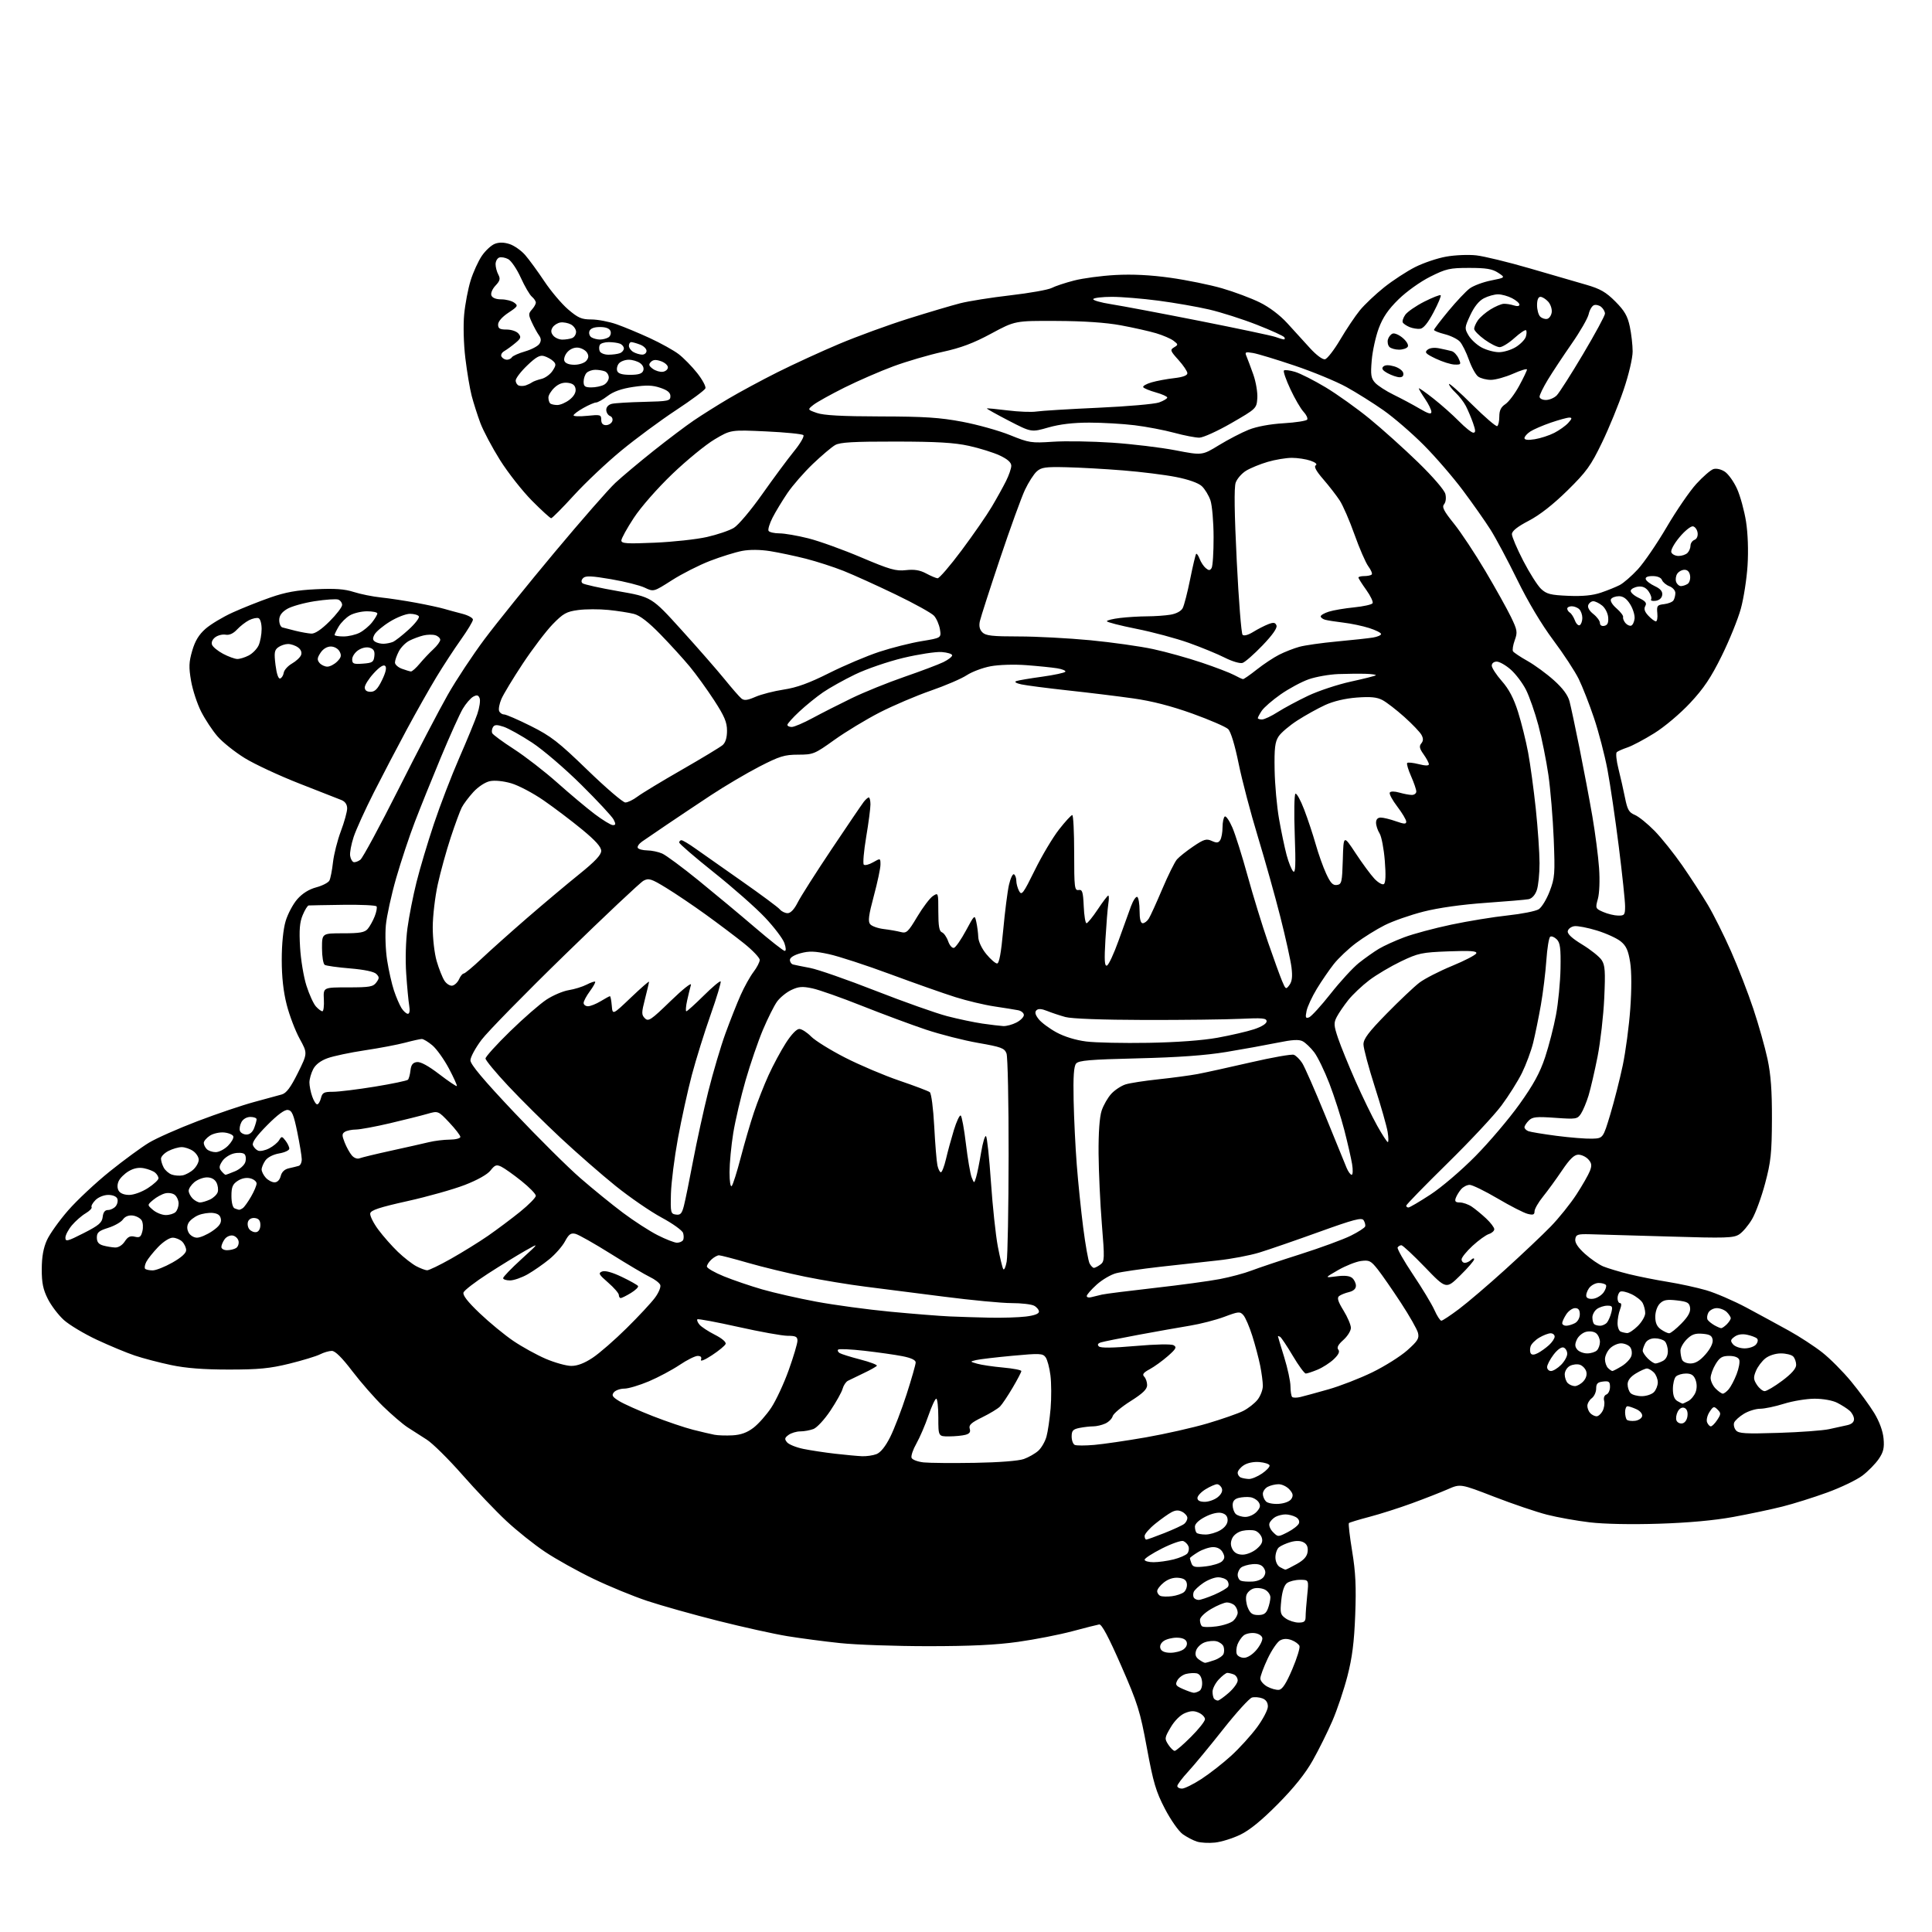 <?xml version="1.0" encoding="UTF-8" standalone="no"?>
<svg 
  version="1.1" 
  xmlns="http://www.w3.org/2000/svg" 
  xmlns:xlink="http://www.w3.org/1999/xlink" 
  xmlns:svg="http://www.w3.org/2000/svg"
  xmlns:rdf="http://www.w3.org/1999/02/22-rdf-syntax-ns#"
  xmlns:cc="http://creativecommons.org/ns#"
  xmlns:dc="http://purl.org/dc/elements/1.1/"
  viewBox="0 0 768 768"
  width="768"
  height="768"
>
<style>svg {background-color: white; }</style>"
<path stroke="none" fill="black" fill-rule="evenodd" d="M483.00,732.45C480.52,732.72 477.28,732.54 475.79,732.06C474.30,731.59 471.77,730.26 470.16,729.12C468.54,727.96 465.39,723.47 463.06,719.00C459.50,712.15 458.45,708.61 455.91,694.85C453.20,680.16 452.29,677.24 445.67,662.11C440.69,650.73 437.94,645.57 436.95,645.74C436.15,645.87 431.32,647.09 426.21,648.46C421.11,649.82 411.43,651.72 404.71,652.66C395.98,653.89 385.81,654.38 369.00,654.38C356.07,654.38 340.32,653.83 334.00,653.16C327.68,652.50 318.23,651.25 313.00,650.40C307.77,649.55 295.40,646.81 285.50,644.32C275.60,641.83 262.92,638.26 257.32,636.40C251.72,634.54 242.04,630.56 235.82,627.56C229.59,624.57 220.98,619.76 216.68,616.89C212.37,614.02 205.44,608.48 201.27,604.59C197.09,600.69 189.20,592.42 183.73,586.19C178.26,579.97 171.92,573.71 169.64,572.27C167.36,570.84 163.92,568.62 161.98,567.36C160.05,566.09 155.69,562.35 152.30,559.06C148.91,555.76 143.39,549.45 140.02,545.03C135.96,539.69 133.24,537.00 131.91,537.00C130.80,537.00 128.69,537.62 127.20,538.38C125.72,539.13 120.22,540.80 115.00,542.09C107.26,543.99 102.82,544.42 91.00,544.42C80.91,544.42 73.91,543.88 68.00,542.63C63.33,541.65 56.85,539.95 53.61,538.86C50.37,537.78 43.58,534.95 38.52,532.59C33.46,530.22 27.55,526.68 25.38,524.72C23.21,522.76 20.34,518.99 19.01,516.33C17.12,512.58 16.58,509.94 16.60,504.50C16.61,499.64 17.24,496.12 18.64,493.00C19.76,490.52 23.56,485.19 27.09,481.15C30.61,477.11 38.07,470.14 43.65,465.65C49.23,461.17 56.24,456.03 59.23,454.23C62.21,452.43 70.92,448.58 78.58,445.66C86.24,442.74 96.33,439.33 101.00,438.07C105.67,436.82 110.62,435.47 112.00,435.07C113.85,434.54 115.51,432.32 118.40,426.52C122.29,418.69 122.29,418.69 119.13,412.94C117.39,409.77 115.07,403.69 113.98,399.43C112.64,394.20 112.00,388.38 112.00,381.52C112.00,375.28 112.59,369.36 113.54,366.17C114.39,363.31 116.48,359.38 118.18,357.44C120.20,355.14 122.83,353.50 125.73,352.73C128.18,352.07 130.53,350.85 130.95,350.02C131.38,349.18 132.02,345.91 132.37,342.75C132.73,339.59 134.14,334.02 135.51,330.38C136.88,326.74 138.00,322.68 138.00,321.36C138.00,319.81 137.20,318.63 135.75,318.04C134.51,317.54 126.97,314.58 119.00,311.47C111.03,308.35 101.25,303.80 97.29,301.36C93.32,298.91 88.44,295.01 86.45,292.70C84.45,290.39 81.53,285.97 79.96,282.88C78.39,279.79 76.59,274.31 75.96,270.70C75.01,265.22 75.08,263.23 76.41,258.67C77.54,254.77 79.05,252.28 81.70,249.95C83.74,248.16 88.58,245.25 92.46,243.49C96.33,241.73 103.10,239.03 107.50,237.50C113.49,235.41 118.04,234.59 125.62,234.23C133.15,233.87 136.98,234.15 140.62,235.32C143.30,236.18 148.20,237.17 151.50,237.51C154.80,237.85 161.10,238.81 165.50,239.63C169.90,240.45 174.85,241.52 176.50,242.01C178.15,242.49 181.41,243.38 183.75,243.98C186.09,244.58 188.00,245.63 188.00,246.31C188.00,246.99 185.86,250.54 183.25,254.21C180.64,257.87 176.25,264.58 173.50,269.12C170.75,273.66 165.45,283.03 161.73,289.94C158.01,296.85 152.11,308.12 148.62,315.00C145.14,321.88 141.51,329.85 140.57,332.73C139.63,335.60 139.00,338.94 139.18,340.15C139.35,341.36 139.97,342.50 140.54,342.69C141.11,342.87 142.33,342.46 143.25,341.76C144.17,341.07 150.99,328.44 158.41,313.71C165.82,298.98 174.63,282.10 177.98,276.21C181.32,270.32 187.92,260.35 192.63,254.05C197.34,247.76 209.86,232.23 220.46,219.55C231.05,206.87 241.92,194.45 244.61,191.95C247.30,189.45 254.13,183.72 259.78,179.22C265.44,174.72 272.64,169.28 275.80,167.14C278.96,164.99 285.13,161.11 289.52,158.51C293.91,155.91 302.71,151.16 309.09,147.96C315.46,144.77 326.51,139.69 333.64,136.69C340.77,133.69 353.11,129.18 361.05,126.68C369.00,124.18 378.28,121.43 381.67,120.56C385.07,119.69 394.06,118.27 401.67,117.39C409.27,116.51 416.64,115.20 418.04,114.48C419.44,113.75 423.44,112.42 426.94,111.52C430.43,110.61 437.83,109.62 443.39,109.32C450.18,108.95 457.36,109.31 465.26,110.42C471.74,111.33 480.96,113.21 485.76,114.60C490.57,115.99 497.30,118.51 500.72,120.19C504.56,122.07 508.77,125.25 511.72,128.48C514.35,131.36 518.43,135.84 520.78,138.43C523.25,141.14 525.75,143.00 526.70,142.82C527.60,142.64 530.33,139.12 532.76,135.00C535.19,130.88 538.71,125.63 540.58,123.34C542.45,121.06 546.80,116.95 550.24,114.20C553.69,111.46 559.21,107.86 562.50,106.19C565.80,104.52 571.35,102.64 574.84,102.02C578.33,101.39 583.73,101.16 586.84,101.51C589.95,101.86 599.48,104.17 608.00,106.65C616.52,109.13 626.65,112.07 630.50,113.18C636.14,114.81 638.39,116.11 642.12,119.85C645.78,123.53 646.98,125.61 647.87,129.80C648.49,132.71 649.00,137.17 649.00,139.71C649.00,142.35 647.48,148.85 645.43,154.91C643.47,160.74 639.59,170.22 636.80,175.98C632.37,185.15 630.66,187.52 623.08,194.98C617.43,200.53 612.09,204.72 607.72,207.00C603.16,209.38 601.01,211.09 601.01,212.34C601.00,213.35 603.03,218.12 605.52,222.94C608.01,227.75 611.19,232.77 612.60,234.10C614.79,236.15 616.35,236.55 623.41,236.85C629.16,237.09 633.11,236.70 636.41,235.58C639.02,234.70 642.37,233.34 643.86,232.57C645.35,231.80 648.58,229.00 651.04,226.34C653.50,223.68 658.66,216.13 662.51,209.57C666.35,203.01 671.66,195.27 674.30,192.37C676.95,189.47 680.01,186.82 681.10,186.47C682.26,186.10 684.17,186.53 685.64,187.50C687.04,188.42 689.23,191.49 690.51,194.33C691.79,197.18 693.39,203.02 694.07,207.31C694.82,212.08 695.05,218.90 694.68,224.81C694.34,230.14 693.14,237.88 692.00,242.00C690.87,246.12 687.45,254.55 684.41,260.71C680.14,269.37 677.28,273.64 671.86,279.44C667.92,283.67 661.68,288.93 657.61,291.46C653.63,293.94 648.83,296.49 646.94,297.12C645.05,297.76 643.13,298.60 642.69,299.00C642.24,299.40 642.54,302.38 643.36,305.61C644.17,308.85 645.35,314.04 645.97,317.15C646.92,321.89 647.55,322.99 649.89,323.95C651.42,324.59 654.95,327.45 657.74,330.30C660.53,333.16 665.48,339.36 668.76,344.08C672.03,348.80 676.58,355.82 678.88,359.67C681.17,363.53 685.32,371.82 688.09,378.10C690.87,384.37 694.87,394.68 696.97,401.00C699.08,407.32 701.62,416.32 702.62,421.00C703.95,427.24 704.41,433.62 704.37,445.00C704.31,458.42 703.95,461.82 701.68,470.36C700.24,475.79 697.90,482.20 696.48,484.62C695.07,487.04 692.77,489.76 691.39,490.66C689.13,492.14 686.21,492.23 663.19,491.53C649.06,491.10 635.02,490.69 632.00,490.63C627.14,490.51 626.47,490.74 626.20,492.59C626.00,493.99 627.25,495.89 630.00,498.38C632.25,500.41 635.53,502.67 637.29,503.41C639.06,504.14 643.65,505.52 647.50,506.48C651.35,507.43 658.33,508.82 663.00,509.57C667.67,510.32 674.55,511.82 678.28,512.90C682.00,513.99 689.20,517.10 694.28,519.81C699.35,522.53 706.93,526.65 711.12,528.97C715.31,531.29 721.26,535.17 724.34,537.59C727.42,540.00 732.60,545.21 735.85,549.15C739.11,553.10 743.24,558.75 745.04,561.71C747.08,565.08 748.47,568.86 748.74,571.80C749.09,575.55 748.71,577.20 746.83,579.96C745.53,581.86 742.63,584.83 740.37,586.55C738.11,588.27 731.82,591.30 726.38,593.28C720.95,595.26 712.90,597.79 708.50,598.89C704.10,600.00 695.33,601.85 689.00,603.01C681.54,604.38 671.18,605.33 659.50,605.70C648.59,606.05 637.75,605.84 631.98,605.16C626.74,604.54 619.08,603.17 614.95,602.11C610.82,601.06 601.39,597.86 593.99,595.00C580.54,589.80 580.54,589.80 575.52,592.00C572.76,593.21 566.33,595.73 561.24,597.59C556.15,599.45 548.54,601.88 544.33,602.98C540.12,604.08 536.47,605.20 536.21,605.45C535.95,605.71 536.54,610.77 537.51,616.69C538.88,625.04 539.15,630.72 538.72,641.98C538.30,652.87 537.52,658.95 535.62,666.31C534.22,671.71 531.54,679.71 529.64,684.08C527.75,688.46 524.25,695.52 521.85,699.77C518.91,705.00 514.43,710.60 508.00,717.10C501.56,723.61 496.73,727.55 493.00,729.34C489.98,730.79 485.48,732.19 483.00,732.45zM469.84,711.00C470.86,711.00 474.35,709.28 477.59,707.17C480.84,705.06 486.17,700.90 489.43,697.92C492.69,694.94 497.30,689.86 499.68,686.64C502.05,683.42 504.00,679.69 504.00,678.36C504.00,676.77 503.24,675.65 501.79,675.12C500.57,674.67 498.73,674.52 497.69,674.79C496.66,675.06 491.50,680.73 486.24,687.39C480.98,694.05 474.73,701.62 472.34,704.21C469.95,706.80 468.00,709.38 468.00,709.96C468.00,710.53 468.83,711.00 469.84,711.00zM466.96,696.00C467.46,696.00 470.37,693.50 473.43,690.43C476.50,687.37 479.00,684.21 479.00,683.41C479.00,682.61 477.90,681.45 476.55,680.84C474.69,679.99 473.34,680.03 471.01,681.00C469.17,681.76 466.89,684.04 465.36,686.65C462.92,690.80 462.88,691.16 464.42,693.52C465.31,694.88 466.46,696.00 466.96,696.00zM484.13,676.00C484.57,676.00 486.52,674.60 488.47,672.90C490.41,671.19 492.00,668.99 492.00,668.00C492.00,667.02 491.29,665.94 490.42,665.61C489.55,665.27 488.40,665.00 487.87,665.00C487.34,665.00 485.80,666.19 484.45,667.65C483.10,669.10 482.00,671.28 482.00,672.48C482.00,673.68 482.30,674.97 482.67,675.33C483.03,675.70 483.69,676.00 484.13,676.00zM474.50,672.90C475.05,672.94 476.10,672.59 476.83,672.13C477.58,671.65 478.02,670.04 477.83,668.40C477.62,666.56 476.84,665.39 475.67,665.17C474.66,664.98 472.77,665.09 471.45,665.42C470.13,665.75 468.58,666.91 468.00,668.00C467.09,669.70 467.39,670.17 470.22,671.40C472.03,672.19 473.95,672.87 474.50,672.90zM508.41,671.73C509.76,671.57 511.30,669.19 513.69,663.57C515.55,659.20 516.84,655.03 516.56,654.30C516.28,653.57 514.89,652.53 513.46,651.98C511.70,651.32 510.22,651.35 508.86,652.08C507.75,652.67 505.53,655.93 503.92,659.33C502.32,662.72 501.00,666.27 501.00,667.22C501.00,668.16 502.24,669.62 503.75,670.45C505.26,671.28 507.36,671.86 508.41,671.73zM479.04,661.00C479.40,661.00 481.08,660.52 482.77,659.93C484.46,659.34 486.09,658.22 486.39,657.43C486.69,656.64 486.68,655.32 486.36,654.49C486.04,653.66 484.80,652.74 483.60,652.44C482.40,652.14 480.24,652.34 478.80,652.89C477.35,653.44 475.85,654.89 475.46,656.12C474.96,657.70 475.28,658.73 476.57,659.67C477.57,660.40 478.68,661.00 479.04,661.00zM494.52,659.00C495.87,659.00 497.91,657.71 499.46,655.87C500.91,654.14 501.96,652.01 501.79,651.12C501.61,650.19 500.29,649.36 498.68,649.18C497.14,649.00 495.18,649.43 494.34,650.14C493.49,650.84 492.40,652.44 491.92,653.70C491.45,654.96 491.32,656.66 491.64,657.49C491.95,658.32 493.25,659.00 494.52,659.00zM465.28,657.00C467.11,657.00 469.45,656.39 470.47,655.64C471.61,654.81 472.08,653.65 471.69,652.64C471.28,651.57 469.90,651.00 467.72,651.00C465.89,651.00 463.55,651.61 462.53,652.36C461.39,653.19 460.92,654.35 461.31,655.36C461.72,656.43 463.10,657.00 465.28,657.00zM483.50,646.52C486.24,646.16 489.28,645.15 490.25,644.28C491.21,643.40 492.00,641.95 492.00,641.05C492.00,640.14 491.46,638.86 490.80,638.20C490.14,637.54 488.76,637.00 487.73,637.00C486.70,637.00 483.86,638.17 481.43,639.60C478.88,641.09 477.00,642.93 477.00,643.93C477.00,644.88 477.34,646.01 477.75,646.42C478.16,646.84 480.75,646.89 483.50,646.52zM516.22,645.00C518.47,645.00 519.00,644.55 519.00,642.65C519.00,641.35 519.29,637.53 519.64,634.15C520.28,628.00 520.28,628.00 516.83,628.00C514.94,628.00 512.60,628.57 511.64,629.27C510.51,630.10 509.70,632.48 509.33,636.13C508.80,641.19 508.97,641.87 511.10,643.36C512.39,644.26 514.69,645.00 516.22,645.00zM500.15,642.00C502.34,642.00 503.29,641.38 504.02,639.43C504.56,638.02 505.00,636.01 505.00,634.97C505.00,633.93 504.06,632.57 502.91,631.95C501.76,631.33 499.76,631.09 498.47,631.42C497.19,631.74 495.84,632.94 495.48,634.08C495.11,635.22 495.36,637.46 496.03,639.07C496.98,641.36 497.88,642.00 500.15,642.00zM476.48,636.00C477.22,636.00 480.00,635.07 482.65,633.94C485.29,632.80 487.78,631.35 488.17,630.72C488.56,630.09 488.41,628.99 487.82,628.28C487.23,627.58 485.60,627.00 484.19,627.00C482.78,627.00 480.14,628.01 478.33,629.25C476.51,630.49 474.80,632.10 474.51,632.84C474.23,633.58 474.25,634.59 474.56,635.09C474.87,635.59 475.73,636.00 476.48,636.00zM465.84,634.52C467.68,634.29 469.84,633.55 470.64,632.89C471.44,632.22 471.96,630.74 471.80,629.59C471.58,628.07 470.66,627.42 468.45,627.20C466.49,627.01 464.42,627.67 462.70,629.02C461.21,630.19 460.00,631.75 460.00,632.49C460.00,633.23 460.56,634.08 461.25,634.38C461.94,634.69 464.00,634.75 465.84,634.52zM497.90,628.69C499.89,628.58 501.75,627.77 502.39,626.75C503.19,625.47 503.18,624.53 502.35,623.25C501.58,622.05 500.19,621.59 497.93,621.78C496.12,621.93 494.04,622.55 493.32,623.15C492.59,623.75 492.00,625.05 492.00,626.04C492.00,627.03 492.56,628.07 493.25,628.36C493.94,628.65 496.03,628.80 497.90,628.69zM511.00,623.95C511.27,623.96 513.30,622.95 515.50,621.71C518.36,620.10 519.59,618.69 519.81,616.79C520.02,614.97 519.51,613.81 518.19,613.10C516.94,612.43 515.12,612.39 513.03,612.99C511.26,613.50 509.17,614.44 508.40,615.08C507.63,615.72 507.00,617.52 507.00,619.07C507.00,620.71 507.74,622.33 508.75,622.92C509.71,623.48 510.73,623.95 511.00,623.95zM479.34,622.65C482.11,622.32 485.01,621.42 485.79,620.64C486.88,619.54 486.95,618.77 486.06,617.12C485.33,615.76 483.96,615.00 482.21,615.00C480.72,615.01 478.04,615.90 476.25,616.99C474.46,618.08 473.00,619.17 473.00,619.40C473.00,619.64 473.29,620.60 473.65,621.54C474.19,622.95 475.17,623.14 479.34,622.65zM458.56,621.00C460.51,621.00 464.10,620.50 466.53,619.89C468.95,619.28 471.41,618.21 471.99,617.52C472.56,616.82 472.77,615.56 472.44,614.70C472.11,613.85 471.18,612.90 470.37,612.59C469.56,612.28 465.77,613.60 461.95,615.52C458.13,617.45 455.00,619.47 455.00,620.01C455.00,620.56 456.60,621.00 458.56,621.00zM493.98,618.00C495.58,618.00 498.10,616.96 499.57,615.69C501.57,613.97 502.08,612.84 501.58,611.24C501.20,610.07 500.01,608.82 498.93,608.48C497.84,608.13 495.59,608.15 493.91,608.52C492.14,608.91 490.44,610.14 489.83,611.47C489.10,613.08 489.13,614.37 489.93,615.87C490.69,617.29 492.04,618.00 493.98,618.00zM455.67,612.00C456.04,612.00 459.30,610.82 462.92,609.39C466.54,607.95 470.06,606.32 470.75,605.76C471.44,605.21 472.00,604.15 472.00,603.41C472.00,602.67 471.10,601.59 470.00,601.00C468.56,600.23 467.38,600.25 465.75,601.10C464.51,601.74 461.59,603.81 459.25,605.70C456.91,607.59 455.00,609.78 455.00,610.57C455.00,611.36 455.30,612.00 455.67,612.00zM511.89,609.06C514.01,607.97 516.02,606.40 516.34,605.56C516.69,604.64 516.16,603.62 515.03,603.02C513.99,602.46 512.17,602.00 511.00,602.00C509.83,602.00 508.05,602.44 507.05,602.97C506.05,603.51 504.97,604.64 504.64,605.49C504.31,606.37 504.92,607.92 506.04,609.04C508.02,611.02 508.04,611.02 511.89,609.06zM479.26,610.00C480.87,610.00 483.50,609.23 485.10,608.28C486.94,607.19 488.00,605.74 488.00,604.30C488.00,602.75 487.25,601.85 485.62,601.44C484.14,601.07 481.66,601.64 479.12,602.94C476.58,604.23 475.00,605.74 475.00,606.85C475.00,607.85 475.30,608.97 475.67,609.33C476.03,609.70 477.65,610.00 479.26,610.00zM495.05,603.00C496.50,603.00 498.53,602.07 499.55,600.94C500.98,599.37 501.17,598.48 500.36,597.19C499.77,596.26 498.28,595.35 497.05,595.17C495.81,594.98 493.72,595.11 492.40,595.44C490.74,595.85 490.00,596.75 490.00,598.32C490.00,599.57 490.54,601.14 491.20,601.80C491.86,602.46 493.59,603.00 495.05,603.00zM508.39,597.80C510.72,597.62 512.72,596.82 513.36,595.81C514.17,594.52 513.98,593.63 512.55,592.06C511.53,590.93 509.61,590.00 508.28,590.00C506.95,590.00 505.00,590.47 503.93,591.04C502.87,591.60 502.00,592.86 502.00,593.84C502.00,594.81 502.56,596.16 503.25,596.85C503.94,597.54 506.22,597.96 508.39,597.80zM478.89,597.00C480.48,597.00 482.80,596.17 484.06,595.16C485.51,593.98 486.10,592.72 485.70,591.66C485.35,590.75 484.49,590.00 483.78,590.00C483.08,590.01 481.04,590.90 479.25,591.99C477.46,593.08 476.00,594.65 476.00,595.49C476.00,596.49 476.98,597.00 478.89,597.00zM496.44,587.92C497.50,587.96 499.86,586.99 501.68,585.75C503.50,584.51 504.84,583.05 504.67,582.50C504.49,581.95 502.66,581.36 500.60,581.19C498.37,581.00 495.86,581.51 494.42,582.46C493.09,583.33 492.00,584.67 492.00,585.44C492.00,586.21 492.56,587.06 493.25,587.34C493.94,587.62 495.37,587.88 496.44,587.92zM387.50,581.50C397.09,581.34 404.90,580.73 407.00,579.98C408.93,579.29 411.51,577.81 412.75,576.69C413.99,575.57 415.45,573.04 415.99,571.07C416.54,569.11 417.27,564.07 417.63,559.89C417.98,555.70 417.95,549.79 417.57,546.75C417.19,543.71 416.33,540.46 415.64,539.53C414.51,537.98 413.32,537.93 402.45,538.94C395.88,539.55 389.38,540.32 388.00,540.65C385.50,541.26 385.50,541.26 388.50,542.11C390.15,542.58 394.76,543.26 398.75,543.62C402.74,543.98 406.00,544.61 406.00,545.02C406.00,545.42 404.45,548.40 402.54,551.63C400.64,554.86 398.39,558.22 397.54,559.09C396.68,559.97 393.49,561.90 390.44,563.40C386.06,565.54 385.02,566.49 385.48,567.93C385.90,569.24 385.42,569.92 383.78,570.36C382.53,570.70 379.59,570.98 377.25,570.99C373.00,571.00 373.00,571.00 373.00,563.50C373.00,559.38 372.63,556.00 372.18,556.00C371.74,556.00 370.33,559.04 369.05,562.75C367.78,566.46 365.63,571.44 364.29,573.82C362.94,576.19 362.07,578.75 362.36,579.51C362.65,580.26 364.82,581.08 367.20,581.33C369.56,581.57 378.70,581.65 387.50,581.50zM342.68,578.87C344.44,578.94 347.01,578.57 348.40,578.04C350.04,577.41 351.96,575.03 353.84,571.29C355.45,568.10 358.39,560.45 360.38,554.27C362.37,548.09 364.00,542.39 364.00,541.59C364.00,540.64 362.19,539.79 358.75,539.11C355.86,538.54 349.07,537.58 343.66,536.96C338.25,536.35 333.54,536.13 333.19,536.48C332.84,536.82 333.11,537.45 333.77,537.86C334.44,538.27 338.14,539.43 341.98,540.42C345.83,541.42 348.79,542.54 348.56,542.91C348.33,543.27 345.98,544.60 343.32,545.85C340.67,547.10 337.85,548.47 337.05,548.89C336.25,549.31 335.30,550.74 334.94,552.08C334.58,553.41 332.39,557.33 330.07,560.80C327.76,564.26 324.74,567.53 323.37,568.05C321.99,568.57 319.64,569.00 318.13,569.00C316.62,569.00 314.53,569.63 313.48,570.39C311.89,571.55 311.79,572.04 312.86,573.34C313.57,574.19 316.48,575.37 319.33,575.96C322.17,576.54 327.88,577.41 332.00,577.88C336.12,578.35 340.93,578.80 342.68,578.87zM435.00,574.37C438.57,574.06 447.80,572.71 455.50,571.37C463.20,570.02 474.23,567.53 480.00,565.83C485.77,564.12 492.14,561.90 494.16,560.89C496.17,559.88 498.75,557.86 499.91,556.39C501.06,554.93 502.00,552.46 502.00,550.91C502.00,549.37 501.52,545.71 500.93,542.80C500.34,539.88 498.93,534.58 497.80,531.00C496.67,527.42 495.09,523.75 494.29,522.83C492.93,521.27 492.40,521.31 486.66,523.46C483.27,524.73 477.12,526.31 473.00,526.98C468.88,527.66 459.65,529.29 452.50,530.62C445.35,531.95 438.67,533.30 437.65,533.62C436.40,534.01 436.13,534.53 436.81,535.21C437.50,535.90 442.21,535.85 451.38,535.05C459.49,534.34 465.58,534.22 466.53,534.76C467.87,535.51 467.51,536.20 464.23,539.08C462.08,540.96 458.84,543.31 457.01,544.29C454.49,545.65 453.97,546.37 454.84,547.24C455.48,547.88 456.00,549.39 456.00,550.61C456.00,552.25 454.28,553.91 449.38,557.00C445.74,559.30 442.56,561.98 442.30,562.97C442.04,563.95 440.72,565.26 439.37,565.88C438.01,566.50 435.86,567.00 434.58,567.00C433.30,567.00 430.84,567.28 429.12,567.62C426.52,568.15 426.00,568.72 426.00,571.04C426.00,572.58 426.56,574.08 427.25,574.38C427.94,574.69 431.43,574.68 435.00,574.37zM291.21,570.57C294.52,570.38 296.98,569.49 299.51,567.56C301.48,566.06 304.66,562.47 306.58,559.58C308.49,556.70 311.62,549.97 313.53,544.63C315.44,539.29 317.00,534.04 317.00,532.96C317.00,531.35 316.31,531.00 313.10,531.00C310.95,531.00 302.11,529.41 293.46,527.47C284.80,525.54 277.49,524.17 277.22,524.45C276.94,524.73 277.31,525.67 278.04,526.55C278.78,527.44 281.53,529.25 284.16,530.58C287.00,532.02 288.74,533.51 288.44,534.25C288.17,534.94 285.72,536.95 283.01,538.73C280.11,540.64 278.31,541.36 278.65,540.48C279.02,539.50 278.59,539.00 277.34,539.00C276.31,539.00 273.08,540.61 270.16,542.58C267.24,544.54 261.76,547.47 257.98,549.08C254.20,550.68 249.79,552.00 248.18,552.00C246.56,552.00 244.70,552.66 244.03,553.46C243.04,554.66 243.41,555.28 246.16,556.97C248.00,558.09 254.00,560.78 259.50,562.93C265.00,565.08 272.20,567.52 275.50,568.35C278.80,569.18 282.62,570.08 284.00,570.34C285.38,570.61 288.62,570.71 291.21,570.57zM707.01,569.59C715.65,569.32 724.69,568.65 727.10,568.11C729.52,567.56 732.74,566.86 734.25,566.54C736.04,566.16 737.00,565.32 737.00,564.14C737.00,563.13 736.21,561.62 735.25,560.78C734.29,559.93 732.06,558.51 730.30,557.62C728.43,556.67 724.69,556.01 721.30,556.01C718.11,556.02 712.65,556.92 709.16,558.01C705.67,559.11 701.40,560.00 699.66,560.00C697.92,560.01 695.02,560.91 693.22,562.01C691.41,563.11 689.67,564.69 689.35,565.52C689.04,566.35 689.35,567.71 690.05,568.56C691.12,569.85 693.73,570.01 707.01,569.59zM680.08,567.00C680.56,567.00 681.71,565.85 682.63,564.44C684.15,562.12 684.16,561.73 682.75,560.32C681.35,558.92 681.04,559.00 679.58,561.24C678.68,562.60 678.24,564.46 678.58,565.36C678.93,566.26 679.61,567.00 680.08,567.00zM668.75,565.82C669.78,565.62 670.63,564.41 670.80,562.87C671.00,561.23 670.54,560.04 669.57,559.66C668.62,559.30 667.61,559.86 666.94,561.12C666.34,562.24 666.10,563.83 666.42,564.65C666.74,565.47 667.78,566.00 668.75,565.82zM649.95,564.80C651.34,564.63 652.62,563.79 652.78,562.93C652.95,562.03 651.97,560.85 650.49,560.18C649.07,559.53 647.48,559.00 646.95,559.00C646.43,559.00 646.00,560.05 646.00,561.33C646.00,562.62 646.32,563.99 646.71,564.38C647.10,564.77 648.56,564.96 649.95,564.80zM634.66,563.00C635.36,563.00 636.44,562.05 637.05,560.90C637.67,559.74 637.95,557.91 637.67,556.84C637.36,555.68 637.74,554.65 638.58,554.33C639.36,554.03 640.00,552.68 640.00,551.33C640.00,549.23 639.59,548.91 637.25,549.18C635.07,549.43 634.50,550.02 634.50,552.00C634.50,553.38 633.71,555.09 632.75,555.81C631.79,556.53 631.00,557.90 631.00,558.86C631.00,559.82 631.54,561.14 632.20,561.80C632.86,562.46 633.97,563.00 634.66,563.00zM668.82,557.97C668.99,557.99 670.02,557.52 671.11,556.94C672.20,556.36 673.51,554.78 674.02,553.44C674.60,551.93 674.59,550.05 674.00,548.50C673.30,546.65 672.32,546.00 670.22,546.00C668.67,546.00 666.86,546.54 666.20,547.20C665.54,547.86 665.00,550.09 665.00,552.15C665.00,554.67 665.58,556.24 666.75,556.92C667.71,557.48 668.64,557.95 668.82,557.97zM516.90,555.34C518.33,555.00 523.33,553.64 528.00,552.31C532.67,550.99 540.55,547.93 545.50,545.52C550.45,543.11 556.71,539.17 559.41,536.77C563.58,533.06 564.22,532.02 563.67,529.83C563.32,528.42 560.26,523.04 556.88,517.88C553.50,512.72 549.37,506.76 547.70,504.64C544.95,501.16 544.31,500.83 541.00,501.27C538.99,501.54 534.90,503.17 531.92,504.88C526.50,508.00 526.50,508.00 531.24,507.37C534.41,506.94 536.47,507.15 537.49,507.99C538.32,508.68 539.00,510.08 539.00,511.10C539.00,512.30 538.03,513.19 536.25,513.62C534.74,513.98 532.96,514.70 532.31,515.21C531.42,515.91 531.86,517.37 534.06,520.94C535.68,523.57 537.00,526.68 537.00,527.85C537.00,529.03 535.65,531.18 534.01,532.65C531.93,534.50 531.32,535.67 531.99,536.49C532.66,537.30 532.12,538.47 530.23,540.28C528.73,541.72 525.83,543.59 523.78,544.45C521.74,545.30 519.62,546.00 519.08,546.00C518.53,546.00 516.21,542.84 513.92,538.98C511.63,535.12 509.36,531.72 508.88,531.42C508.39,531.13 508.00,531.02 508.00,531.19C508.00,531.36 509.12,535.10 510.49,539.50C511.85,543.90 512.98,549.11 512.98,551.08C512.99,553.05 513.29,554.96 513.65,555.32C514.01,555.67 515.47,555.68 516.90,555.34zM652.63,555.00C654.40,555.00 656.56,554.29 657.43,553.43C658.29,552.56 659.00,550.80 659.00,549.50C659.00,548.20 658.29,546.44 657.43,545.57C656.56,544.71 655.33,544.00 654.68,544.00C654.03,544.01 652.04,544.90 650.25,545.99C648.09,547.31 647.00,548.75 647.00,550.29C647.00,551.56 647.54,553.14 648.20,553.80C648.86,554.46 650.85,555.00 652.63,555.00zM684.85,554.00C685.31,554.00 686.36,553.21 687.19,552.25C688.01,551.29 689.43,548.60 690.32,546.28C691.22,543.96 691.70,541.37 691.37,540.53C691.01,539.57 689.51,539.00 687.38,539.00C684.61,539.00 683.60,539.61 681.99,542.25C680.90,544.04 680.01,546.51 680.00,547.75C680.00,548.99 680.90,550.90 682.00,552.00C683.10,553.10 684.38,554.00 684.85,554.00zM701.48,553.00C702.27,553.00 705.41,551.14 708.46,548.86C712.19,546.07 714.00,544.01 714.00,542.56C714.00,541.37 713.46,539.86 712.80,539.20C712.14,538.54 709.95,538.00 707.93,538.00C705.80,538.00 703.22,538.82 701.77,539.97C700.40,541.05 698.71,543.29 698.02,544.96C696.95,547.52 697.01,548.37 698.40,550.49C699.31,551.87 700.69,553.00 701.48,553.00zM626.05,551.00C626.95,551.00 628.48,550.13 629.44,549.07C630.53,547.86 630.94,546.39 630.54,545.12C630.19,544.01 629.04,542.83 627.99,542.50C626.94,542.16 625.16,542.38 624.04,542.98C622.91,543.58 622.00,545.08 622.00,546.34C622.00,547.58 622.54,549.14 623.20,549.80C623.86,550.46 625.14,551.00 626.05,551.00zM616.55,545.00C617.40,545.00 619.20,543.90 620.55,542.55C621.90,541.20 623.00,539.22 623.00,538.15C623.00,537.09 622.36,535.97 621.57,535.67C620.71,535.34 619.12,536.46 617.57,538.49C616.16,540.35 615.00,542.57 615.00,543.43C615.00,544.29 615.70,545.00 616.55,545.00zM640.95,545.00C641.25,544.99 642.92,544.13 644.66,543.07C646.40,542.01 648.12,540.19 648.49,539.02C648.87,537.84 648.63,536.26 647.96,535.45C647.30,534.65 645.69,534.00 644.38,534.00C643.07,534.00 641.10,534.90 640.00,536.00C638.90,537.10 638.00,539.03 638.00,540.30C638.00,541.57 638.54,543.14 639.20,543.80C639.86,544.46 640.65,545.00 640.95,545.00zM227.08,542.97C229.47,542.99 232.28,541.93 235.56,539.75C238.26,537.97 244.33,532.68 249.06,528.00C253.80,523.33 258.88,517.87 260.35,515.88C261.83,513.89 262.78,511.60 262.47,510.80C262.17,509.99 260.31,508.56 258.35,507.63C256.39,506.69 249.44,502.58 242.92,498.49C236.40,494.40 230.03,490.80 228.78,490.48C226.93,490.02 226.14,490.58 224.58,493.47C223.53,495.43 220.73,498.62 218.37,500.55C216.01,502.49 212.14,505.18 209.79,506.53C207.43,507.87 204.26,508.98 202.75,508.99C201.24,508.99 200.00,508.59 200.00,508.08C200.00,507.58 203.26,504.19 207.25,500.56C214.50,493.95 214.50,493.95 208.72,497.23C205.55,499.03 198.88,503.13 193.91,506.34C188.94,509.55 184.60,512.89 184.26,513.76C183.85,514.84 185.85,517.43 190.67,522.02C194.53,525.70 200.55,530.66 204.06,533.04C207.57,535.42 213.38,538.62 216.97,540.16C220.56,541.69 225.11,542.96 227.08,542.97zM658.07,542.00C658.65,542.00 660.00,541.53 661.07,540.96C662.26,540.32 663.00,538.87 663.00,537.16C663.00,535.64 662.46,533.86 661.80,533.20C661.14,532.54 659.36,532.00 657.84,532.00C656.13,532.00 654.68,532.74 654.04,533.93C653.47,535.00 653.00,536.35 653.00,536.93C653.00,537.52 653.90,538.90 655.00,540.00C656.10,541.10 657.48,542.00 658.07,542.00zM672.00,542.00C673.95,542.00 675.74,540.92 677.95,538.40C679.87,536.21 680.99,533.96 680.81,532.65C680.57,530.96 679.71,530.43 676.76,530.19C673.85,529.95 672.47,530.44 670.51,532.40C669.13,533.78 668.00,535.79 668.00,536.87C668.00,537.95 668.27,539.55 668.61,540.42C668.96,541.34 670.38,542.00 672.00,542.00zM611.31,537.88C612.51,537.26 614.51,535.83 615.75,534.70C616.99,533.57 618.00,532.05 618.00,531.33C618.00,530.60 617.28,530.00 616.40,530.00C615.53,530.00 613.50,530.77 611.90,531.72C610.30,532.66 608.74,534.23 608.43,535.21C608.12,536.18 608.15,537.44 608.50,537.99C608.91,538.67 609.86,538.63 611.31,537.88zM630.92,538.00C632.40,538.00 634.14,537.46 634.80,536.80C635.46,536.14 636.00,534.62 636.00,533.42C636.00,532.22 635.33,530.69 634.51,530.01C633.65,529.30 631.96,529.05 630.48,529.42C629.08,529.77 627.43,531.15 626.82,532.50C625.97,534.36 626.01,535.31 626.98,536.47C627.67,537.31 629.45,538.00 630.92,538.00zM693.50,536.00C695.29,536.00 697.33,535.31 698.04,534.46C698.79,533.54 698.95,532.57 698.41,532.06C697.91,531.59 696.14,530.93 694.48,530.58C692.55,530.17 690.76,530.45 689.52,531.36C687.87,532.57 687.78,533.02 688.91,534.39C689.64,535.28 691.71,536.00 693.50,536.00zM646.83,529.92C647.56,529.96 649.47,528.68 651.08,527.08C652.68,525.47 654.00,523.19 654.00,522.01C654.00,520.83 653.54,519.02 652.99,517.97C652.43,516.93 650.43,515.35 648.54,514.45C646.65,513.55 644.63,513.11 644.05,513.47C643.47,513.83 643.00,514.99 643.00,516.06C643.00,517.13 643.44,518.00 643.98,518.00C644.61,518.00 644.61,518.90 643.98,520.57C643.44,521.98 643.00,524.41 643.00,525.98C643.00,527.55 643.56,529.06 644.25,529.34C644.94,529.62 646.10,529.88 646.83,529.92zM663.52,530.00C664.11,530.00 666.30,528.25 668.38,526.12C671.05,523.39 672.07,521.54 671.84,519.87C671.55,517.84 670.80,517.42 666.57,516.93C662.62,516.48 661.27,516.73 659.82,518.18C658.76,519.24 658.00,521.45 658.00,523.44C658.00,525.87 658.66,527.35 660.22,528.44C661.44,529.30 662.93,530.00 663.52,530.00zM684.18,527.97C684.55,527.99 685.56,527.29 686.43,526.43C687.29,525.56 688.00,524.47 688.00,524.00C688.00,523.53 687.29,522.44 686.43,521.57C685.56,520.71 683.78,520.00 682.46,520.00C681.15,520.00 679.64,520.81 679.10,521.80C678.57,522.80 678.45,524.07 678.82,524.64C679.19,525.21 680.40,526.18 681.50,526.81C682.60,527.43 683.81,527.95 684.18,527.97zM622.57,527.00C623.43,527.00 625.00,526.53 626.07,525.96C627.17,525.37 628.00,523.88 628.00,522.46C628.00,520.72 627.45,520.00 626.12,520.00C625.08,520.00 623.50,521.11 622.62,522.46C621.73,523.82 621.00,525.40 621.00,525.96C621.00,526.53 621.70,527.00 622.57,527.00zM636.04,527.00C636.99,527.00 638.22,526.43 638.80,525.74C639.37,525.05 640.15,523.25 640.53,521.74C641.13,519.33 640.93,519.00 638.86,519.03C637.56,519.05 635.71,519.66 634.75,520.39C633.79,521.12 633.00,522.61 633.00,523.69C633.00,524.78 633.30,525.97 633.67,526.33C634.03,526.70 635.10,527.00 636.04,527.00zM572.95,525.00C573.42,525.00 576.58,522.91 579.98,520.35C583.38,517.80 591.64,510.75 598.33,504.68C605.02,498.62 613.16,490.92 616.41,487.58C619.66,484.24 624.27,478.50 626.65,474.84C629.03,471.18 631.45,466.95 632.02,465.45C632.85,463.27 632.72,462.35 631.37,460.86C630.45,459.84 628.67,459.00 627.43,459.00C625.78,459.00 624.04,460.68 620.95,465.25C618.63,468.69 615.22,473.38 613.37,475.67C611.51,477.96 610.00,480.60 610.00,481.53C610.00,482.87 609.44,483.08 607.27,482.53C605.77,482.16 600.39,479.41 595.33,476.42C590.26,473.44 585.26,471.00 584.21,471.00C583.17,471.00 581.63,471.79 580.81,472.75C579.98,473.71 579.02,475.29 578.68,476.25C578.21,477.58 578.60,478.00 580.31,478.00C581.54,478.00 583.67,478.74 585.03,479.65C586.39,480.56 588.96,482.67 590.75,484.35C592.54,486.02 594.00,487.95 594.00,488.63C594.00,489.31 593.03,490.17 591.85,490.55C590.67,490.92 587.75,493.03 585.35,495.24C582.96,497.45 581.00,499.87 581.00,500.63C581.00,501.38 581.59,502.00 582.30,502.00C583.01,502.00 584.14,501.46 584.80,500.80C585.46,500.14 586.00,500.04 586.00,500.58C586.00,501.13 583.50,504.03 580.44,507.03C574.88,512.50 574.88,512.50 566.46,503.75C561.82,498.94 557.60,495.00 557.07,495.00C556.55,495.00 555.88,495.39 555.58,495.87C555.29,496.34 558.03,501.18 561.67,506.62C565.32,512.05 569.15,518.41 570.20,520.75C571.24,523.09 572.48,525.00 572.95,525.00zM393.50,523.80C398.45,523.90 404.86,523.70 407.75,523.35C411.13,522.95 413.00,522.25 413.00,521.40C413.00,520.67 412.13,519.60 411.07,519.04C410.00,518.47 405.96,518.00 402.08,518.00C398.20,518.00 386.13,516.85 375.26,515.45C364.39,514.05 350.30,512.25 343.94,511.46C337.58,510.67 326.83,508.89 320.05,507.51C313.27,506.13 303.05,503.65 297.34,502.00C291.63,500.35 286.44,499.00 285.81,499.00C285.18,499.00 283.83,499.74 282.83,500.65C281.82,501.57 281.00,502.83 281.00,503.46C281.00,504.10 284.04,505.85 287.75,507.36C291.46,508.87 298.32,511.21 303.00,512.56C307.68,513.91 317.35,516.11 324.50,517.44C331.65,518.77 344.93,520.57 354.00,521.43C363.07,522.29 373.65,523.13 377.50,523.30C381.35,523.47 388.55,523.69 393.50,523.80zM633.58,516.23C634.94,515.97 636.70,514.84 637.49,513.71C638.27,512.59 638.68,511.30 638.40,510.84C638.11,510.38 636.81,510.00 635.50,510.00C634.19,510.00 632.45,510.95 631.63,512.11C630.82,513.28 630.36,514.79 630.63,515.47C630.90,516.18 632.14,516.50 633.58,516.23zM246.75,516.00C246.34,516.00 246.00,515.45 246.00,514.78C246.00,514.10 244.09,511.89 241.75,509.86C238.04,506.64 237.73,506.08 239.34,505.44C240.52,504.98 243.32,505.74 247.17,507.58C250.46,509.15 253.37,510.79 253.63,511.21C253.89,511.63 252.61,512.87 250.80,513.98C248.98,515.09 247.16,515.99 246.75,516.00zM433.75,515.66C434.71,515.40 436.67,514.93 438.10,514.61C439.53,514.29 448.94,513.11 459.00,511.97C469.06,510.84 480.70,509.26 484.86,508.46C489.02,507.67 494.69,506.15 497.46,505.08C500.23,504.02 509.02,501.07 517.00,498.54C524.98,496.00 533.96,492.70 536.96,491.21C539.96,489.72 542.54,488.05 542.69,487.50C542.84,486.95 542.56,485.86 542.07,485.08C541.32,483.90 538.24,484.71 524.33,489.72C515.08,493.06 504.41,496.74 500.63,497.90C496.85,499.06 489.42,500.47 484.13,501.03C478.83,501.59 468.43,502.74 461.00,503.59C453.57,504.44 445.79,505.58 443.69,506.12C441.60,506.66 438.11,508.71 435.94,510.67C433.77,512.63 432.00,514.66 432.00,515.18C432.00,515.71 432.79,515.92 433.75,515.66zM60.68,505.00C61.97,505.00 65.50,503.61 68.52,501.90C72.04,499.91 74.00,498.15 74.00,496.98C74.00,495.97 73.29,494.44 72.43,493.57C71.56,492.71 69.86,492.00 68.63,492.00C67.36,492.00 64.86,493.61 62.82,495.75C60.85,497.81 58.75,500.45 58.15,501.62C57.56,502.78 57.35,504.02 57.70,504.37C58.05,504.72 59.39,505.00 60.68,505.00zM169.78,504.96C170.49,504.98 174.77,502.92 179.28,500.37C183.80,497.82 190.43,493.72 194.00,491.25C197.57,488.77 203.31,484.48 206.75,481.70C210.19,478.92 213.00,476.06 213.00,475.34C213.00,474.62 210.41,471.96 207.25,469.44C204.09,466.91 200.49,464.36 199.26,463.77C197.36,462.85 196.72,463.08 194.99,465.28C193.75,466.87 189.76,469.11 184.73,471.05C180.20,472.80 169.97,475.68 162.00,477.45C150.85,479.93 147.42,481.06 147.17,482.35C147.00,483.27 148.42,486.16 150.35,488.76C152.28,491.37 155.80,495.36 158.18,497.64C160.55,499.91 163.85,502.48 165.50,503.35C167.15,504.21 169.08,504.94 169.78,504.96zM400.17,501.50C400.56,499.30 400.91,480.32 400.94,459.32C400.97,438.31 400.59,420.06 400.10,418.76C399.30,416.65 398.01,416.18 388.85,414.58C383.16,413.59 373.77,411.20 368.00,409.27C362.23,407.33 350.82,403.09 342.66,399.85C334.50,396.60 325.64,393.47 322.97,392.90C318.95,392.04 317.49,392.15 314.53,393.55C312.57,394.48 310.01,396.58 308.85,398.21C307.69,399.84 305.19,404.84 303.29,409.33C301.39,413.83 298.29,422.85 296.40,429.40C294.51,435.94 292.30,445.39 291.48,450.40C290.67,455.40 290.01,462.40 290.00,465.95C290.00,469.71 290.37,472.00 290.88,471.45C291.36,470.93 292.97,465.85 294.45,460.16C295.93,454.48 298.29,446.38 299.71,442.16C301.12,437.95 303.74,431.30 305.52,427.39C307.30,423.48 310.38,417.75 312.37,414.64C314.55,411.23 316.67,409.01 317.74,409.03C318.71,409.04 320.81,410.39 322.42,412.03C324.02,413.66 330.09,417.43 335.92,420.41C341.74,423.39 351.45,427.51 357.50,429.57C363.55,431.63 368.99,433.69 369.60,434.15C370.22,434.63 370.98,440.48 371.37,447.74C371.74,454.76 372.31,461.74 372.64,463.25C372.97,464.76 373.59,466.00 374.02,466.00C374.45,466.00 375.36,463.64 376.04,460.75C376.71,457.86 378.13,452.67 379.18,449.22C380.24,445.77 381.46,443.17 381.90,443.44C382.34,443.71 383.27,448.79 383.97,454.72C384.68,460.65 385.70,466.62 386.24,468.00C387.24,470.50 387.24,470.50 388.01,468.00C388.44,466.62 389.33,462.20 390.00,458.16C390.67,454.12 391.56,451.19 391.97,451.66C392.39,452.12 393.27,460.35 393.92,469.95C394.58,479.55 395.80,491.01 396.64,495.43C397.48,499.84 398.45,503.92 398.81,504.48C399.16,505.04 399.77,503.70 400.17,501.50zM434.84,504.00C435.27,504.00 436.43,503.41 437.41,502.69C439.10,501.46 439.13,500.45 438.00,486.54C437.34,478.38 436.76,465.81 436.70,458.61C436.64,450.20 437.08,444.07 437.92,441.50C438.65,439.30 440.39,436.27 441.79,434.77C443.18,433.27 445.72,431.61 447.41,431.07C449.11,430.53 455.00,429.62 460.50,429.04C466.00,428.46 472.98,427.52 476.00,426.96C479.02,426.39 488.54,424.30 497.14,422.32C505.74,420.33 513.47,418.97 514.33,419.30C515.18,419.62 516.67,421.09 517.63,422.55C518.58,424.01 522.70,433.37 526.77,443.35C530.84,453.33 534.68,462.74 535.30,464.25C535.93,465.76 536.83,467.00 537.31,467.00C537.78,467.00 537.86,465.09 537.48,462.75C537.09,460.41 535.69,454.30 534.37,449.16C533.04,444.02 530.37,435.72 528.44,430.70C526.50,425.68 523.79,420.10 522.42,418.30C521.04,416.50 519.00,414.54 517.88,413.94C516.36,413.12 513.79,413.27 507.67,414.52C503.18,415.43 494.10,417.08 487.50,418.17C479.18,419.54 468.36,420.32 452.26,420.71C433.18,421.17 428.80,421.54 427.76,422.79C426.86,423.88 426.58,427.99 426.78,437.40C426.93,444.61 427.49,456.12 428.03,463.00C428.56,469.88 429.71,481.12 430.59,488.00C431.47,494.87 432.62,501.28 433.13,502.25C433.65,503.21 434.42,504.00 434.84,504.00zM90.25,496.98C91.49,496.98 93.11,496.58 93.85,496.11C94.59,495.64 95.03,494.42 94.84,493.39C94.64,492.36 93.61,491.36 92.55,491.15C91.50,490.95 90.04,491.59 89.32,492.58C88.59,493.57 88.00,494.97 88.00,495.69C88.00,496.41 89.01,496.99 90.25,496.98zM45.73,495.90C47.07,495.96 48.60,495.01 49.59,493.51C50.82,491.62 51.79,491.16 53.57,491.61C55.51,492.09 56.03,491.72 56.60,489.44C56.98,487.93 56.85,485.97 56.30,485.10C55.75,484.22 54.15,483.36 52.75,483.19C51.12,483.00 49.70,483.57 48.85,484.78C48.11,485.82 45.48,487.31 43.00,488.09C39.27,489.26 38.50,489.92 38.50,491.95C38.50,493.72 39.20,494.60 41.00,495.11C42.38,495.49 44.50,495.85 45.73,495.90zM33.25,490.19C39.31,487.11 40.55,486.05 40.82,483.75C41.03,481.88 41.71,481.00 42.94,481.00C43.94,481.00 45.31,480.33 45.99,479.51C46.67,478.69 46.96,477.34 46.64,476.51C46.30,475.62 44.81,475.00 43.03,475.00C41.32,475.00 39.12,475.88 37.96,477.04C36.84,478.16 36.14,479.42 36.41,479.85C36.67,480.28 35.60,481.39 34.03,482.32C32.45,483.25 30.00,485.40 28.58,487.08C27.16,488.77 26.00,490.99 26.00,492.02C26.00,493.67 26.83,493.46 33.25,490.19zM269.10,494.00C270.08,494.00 271.16,493.55 271.51,492.99C271.85,492.44 271.86,491.15 271.54,490.13C271.22,489.11 267.36,486.34 262.96,483.98C258.56,481.61 250.36,475.97 244.73,471.44C239.10,466.91 229.27,458.32 222.87,452.35C216.48,446.38 207.14,437.12 202.12,431.77C197.11,426.43 193.00,421.48 193.00,420.77C193.00,420.07 197.38,415.22 202.75,409.99C208.11,404.76 214.62,399.08 217.22,397.37C219.82,395.66 223.80,393.97 226.08,393.60C228.35,393.24 231.55,392.25 233.20,391.40C234.84,390.55 236.36,390.03 236.58,390.25C236.80,390.47 235.86,392.16 234.49,394.02C233.12,395.87 232.00,397.98 232.00,398.69C232.00,399.41 232.79,400.00 233.75,400.00C234.71,399.99 236.97,399.09 238.77,398.00C240.57,396.90 242.24,396.00 242.46,396.00C242.69,396.00 243.02,397.69 243.19,399.75C243.50,403.50 243.50,403.50 250.75,396.59C254.74,392.78 258.00,389.93 258.00,390.26C258.00,390.58 257.28,393.63 256.41,397.04C254.98,402.63 254.97,403.40 256.36,404.79C257.75,406.18 258.76,405.50 266.57,397.92C271.39,393.24 274.98,390.39 274.66,391.50C274.34,392.60 273.66,395.41 273.14,397.75C272.63,400.09 272.49,402.00 272.83,402.00C273.17,402.00 276.26,399.21 279.70,395.81C283.13,392.40 286.18,389.84 286.46,390.13C286.74,390.41 284.96,396.37 282.49,403.36C280.02,410.36 276.67,421.12 275.03,427.29C273.40,433.46 270.91,444.80 269.49,452.50C268.08,460.20 266.83,470.10 266.71,474.50C266.51,482.05 266.62,482.52 268.69,482.81C270.49,483.07 271.07,482.44 271.87,479.31C272.41,477.22 274.05,469.20 275.50,461.50C276.96,453.80 279.69,441.33 281.57,433.80C283.46,426.26 286.52,415.91 288.38,410.80C290.25,405.68 292.96,398.82 294.42,395.55C295.87,392.28 298.18,388.15 299.53,386.37C300.89,384.59 302.00,382.43 302.00,381.58C302.00,380.72 299.19,377.77 295.75,375.01C292.31,372.26 285.45,367.09 280.50,363.52C275.55,359.95 268.49,355.18 264.82,352.94C258.89,349.31 257.88,348.99 255.82,350.09C254.54,350.77 240.52,363.97 224.66,379.42C208.80,394.86 193.84,410.13 191.41,413.35C188.99,416.57 187.00,420.23 187.00,421.50C187.00,423.11 192.22,429.32 204.34,442.15C213.88,452.24 225.75,464.03 230.72,468.34C235.69,472.66 243.30,478.85 247.63,482.09C251.96,485.34 258.16,489.35 261.41,491.00C264.66,492.65 268.12,494.00 269.10,494.00zM78.30,492.00C79.53,492.00 82.24,490.84 84.33,489.42C87.08,487.55 88.03,486.25 87.81,484.67C87.59,483.12 86.69,482.41 84.64,482.17C83.07,481.99 80.47,482.39 78.85,483.06C77.24,483.73 75.47,485.11 74.93,486.14C74.25,487.40 74.28,488.65 75.00,490.00C75.59,491.10 77.08,492.00 78.30,492.00zM101.91,489.78C102.85,489.60 103.50,488.47 103.50,486.99C103.50,485.21 102.89,484.41 101.38,484.20C100.11,484.02 99.00,484.57 98.61,485.57C98.26,486.50 98.49,487.89 99.14,488.67C99.79,489.45 101.03,489.95 101.91,489.78zM65.91,483.00C67.39,483.00 69.14,482.46 69.80,481.80C70.46,481.14 71.00,479.62 71.00,478.42C71.00,477.22 70.33,475.69 69.51,475.01C68.70,474.33 66.95,474.05 65.64,474.38C64.33,474.71 62.18,475.88 60.88,476.99C58.50,479.00 58.50,479.00 60.86,481.00C62.16,482.10 64.43,483.00 65.91,483.00zM95.00,480.91C95.28,480.94 95.97,480.64 96.54,480.23C97.12,479.83 98.58,477.79 99.79,475.69C101.01,473.60 102.00,471.24 102.00,470.46C102.00,469.68 100.87,468.75 99.49,468.41C97.92,468.01 96.05,468.39 94.49,469.41C92.46,470.74 92.00,471.86 92.00,475.44C92.00,478.02 92.52,480.04 93.25,480.34C93.94,480.62 94.72,480.87 95.00,480.91zM559.87,480.00C560.35,480.00 564.29,477.69 568.62,474.86C573.02,472.00 580.92,465.25 586.50,459.59C592.00,454.02 599.87,444.74 603.99,438.98C609.62,431.10 612.15,426.45 614.21,420.25C615.71,415.72 617.66,408.14 618.54,403.41C619.43,398.69 620.23,390.38 620.33,384.95C620.47,376.95 620.19,374.77 618.85,373.42C617.94,372.51 616.77,372.03 616.25,372.35C615.73,372.67 615.03,376.89 614.70,381.72C614.37,386.55 613.39,394.55 612.52,399.50C611.65,404.45 610.27,411.20 609.46,414.50C608.64,417.80 606.63,423.20 605.01,426.50C603.38,429.80 599.70,435.65 596.83,439.50C593.97,443.35 584.28,453.71 575.31,462.51C566.34,471.32 559.00,478.86 559.00,479.26C559.00,479.67 559.39,480.00 559.87,480.00zM79.52,478.00C80.28,478.00 82.04,477.48 83.43,476.85C84.82,476.21 86.22,474.88 86.54,473.89C86.85,472.89 86.62,471.16 86.02,470.04C85.32,468.74 83.95,468.01 82.21,468.03C80.72,468.05 78.49,468.91 77.25,469.94C76.01,470.98 75.00,472.50 75.00,473.34C75.00,474.17 75.71,475.56 76.57,476.43C77.44,477.29 78.76,478.00 79.52,478.00zM51.35,475.00C53.19,475.00 56.42,473.82 58.80,472.28C61.11,470.78 63.00,469.03 63.00,468.40C63.00,467.76 62.39,466.74 61.65,466.13C60.91,465.51 58.93,464.74 57.24,464.40C55.18,463.99 53.19,464.37 51.17,465.56C49.52,466.53 47.73,468.30 47.19,469.48C46.57,470.84 46.56,472.25 47.16,473.31C47.74,474.36 49.34,475.00 51.35,475.00zM109.14,470.00C110.25,470.00 111.21,469.02 111.59,467.49C112.01,465.84 113.13,464.79 114.86,464.41C116.31,464.09 118.06,463.66 118.75,463.45C119.44,463.24 119.98,462.04 119.95,460.78C119.93,459.53 119.12,454.68 118.17,450.00C116.74,443.04 116.07,441.45 114.46,441.22C113.16,441.03 110.38,443.07 106.21,447.28C101.90,451.63 100.12,454.14 100.54,455.24C100.88,456.12 101.82,457.10 102.64,457.42C103.46,457.73 105.43,457.31 107.01,456.49C108.60,455.67 110.37,454.21 110.95,453.25C111.94,451.60 112.09,451.61 113.50,453.44C114.32,454.51 115.00,455.93 115.00,456.60C115.00,457.27 113.20,458.13 110.99,458.50C108.60,458.91 106.39,460.04 105.49,461.31C104.67,462.48 104.00,464.10 104.00,464.89C104.00,465.69 104.74,467.17 105.65,468.17C106.57,469.18 108.13,470.00 109.14,470.00zM72.58,467.23C73.82,466.99 75.78,465.93 76.92,464.86C78.06,463.79 79.00,462.07 79.00,461.02C79.00,459.97 78.00,458.41 76.78,457.56C75.56,456.70 73.51,456.00 72.23,456.00C70.95,456.00 68.57,456.69 66.95,457.53C65.33,458.36 64.00,459.74 64.00,460.59C64.00,461.44 64.48,463.03 65.07,464.12C65.65,465.22 67.07,466.46 68.22,466.89C69.38,467.31 71.34,467.47 72.58,467.23zM89.65,467.00C89.88,467.00 91.58,466.37 93.44,465.59C95.29,464.82 97.12,463.20 97.50,461.99C97.89,460.79 97.75,459.35 97.20,458.80C96.64,458.24 94.81,458.10 93.06,458.49C91.34,458.86 89.22,460.26 88.35,461.59C87.07,463.54 87.01,464.30 88.00,465.51C88.69,466.33 89.43,467.00 89.65,467.00zM142.94,460.44C143.80,460.10 149.45,458.73 155.50,457.41C161.55,456.09 168.30,454.56 170.50,454.03C172.70,453.49 176.41,453.04 178.75,453.02C181.09,453.01 183.00,452.52 183.00,451.94C183.00,451.36 181.01,448.78 178.59,446.21C174.17,441.54 174.17,441.54 169.84,442.79C167.45,443.48 160.78,445.15 155.00,446.51C149.22,447.87 143.15,448.99 141.50,449.01C139.85,449.02 137.87,449.43 137.09,449.92C135.90,450.68 135.89,451.33 137.01,454.16C137.73,456.00 139.01,458.30 139.85,459.29C140.73,460.32 142.03,460.81 142.94,460.44zM85.75,458.00C87.04,458.00 89.23,456.86 90.62,455.47C92.01,454.08 92.97,452.39 92.75,451.72C92.53,451.05 90.89,450.36 89.10,450.18C87.31,450.01 84.77,450.57 83.43,451.45C82.09,452.33 81.00,453.62 81.00,454.32C81.00,455.03 81.54,456.14 82.20,456.80C82.86,457.46 84.46,458.00 85.75,458.00zM551.68,454.00C552.00,454.00 551.97,452.19 551.61,449.97C551.26,447.75 548.95,439.64 546.48,431.95C544.02,424.25 542.00,416.70 542.00,415.15C542.00,412.96 544.03,410.28 551.25,402.90C556.34,397.71 562.19,392.18 564.25,390.61C566.31,389.05 572.15,386.05 577.22,383.96C582.30,381.87 586.63,379.61 586.85,378.95C587.16,378.03 584.46,377.85 575.80,378.18C565.19,378.58 563.79,378.88 556.92,382.16C552.84,384.12 547.16,387.48 544.31,389.64C541.45,391.81 537.70,395.36 535.96,397.54C534.23,399.72 532.17,402.73 531.39,404.23C530.13,406.66 530.19,407.61 531.91,412.73C532.99,415.90 536.10,423.55 538.82,429.71C541.55,435.88 545.43,443.87 547.44,447.46C549.45,451.06 551.36,454.00 551.68,454.00zM632.87,452.64C637.25,452.50 637.25,452.50 640.11,443.00C641.68,437.77 643.91,429.00 645.07,423.50C646.22,418.00 647.57,407.88 648.06,401.00C648.62,393.26 648.60,386.21 648.01,382.50C647.26,377.81 646.45,376.00 644.28,374.23C642.75,372.98 638.49,371.03 634.81,369.90C631.14,368.77 627.09,367.99 625.82,368.17C624.56,368.35 623.38,369.24 623.21,370.15C623.00,371.25 624.90,373.01 628.99,375.49C632.34,377.53 635.80,380.30 636.69,381.65C638.04,383.71 638.20,386.13 637.71,396.80C637.39,403.79 636.19,414.23 635.06,420.00C633.92,425.77 632.31,432.72 631.49,435.44C630.66,438.16 629.30,441.41 628.48,442.68C627.04,444.87 626.58,444.95 618.19,444.35C610.71,443.82 609.16,443.98 607.71,445.44C606.77,446.37 606.00,447.57 606.00,448.10C606.00,448.63 606.70,449.33 607.55,449.66C608.41,449.99 613.47,450.82 618.80,451.52C624.14,452.21 630.47,452.72 632.87,452.64zM97.99,451.00C99.28,451.00 100.41,450.04 101.02,448.43C101.56,447.02 102.00,445.45 102.00,444.93C102.00,444.42 100.89,444.00 99.54,444.00C98.06,444.00 96.62,444.84 95.96,446.08C95.35,447.22 95.09,448.80 95.39,449.58C95.69,450.36 96.86,451.00 97.99,451.00zM126.08,439.00C126.56,439.00 127.24,437.88 127.59,436.50C128.13,434.34 128.77,434.00 132.36,434.00C134.64,434.00 142.12,433.08 148.99,431.96C155.86,430.84 161.78,429.60 162.16,429.21C162.54,428.82 162.99,427.15 163.17,425.50C163.41,423.30 164.08,422.42 165.70,422.19C167.14,421.98 170.23,423.66 174.57,426.98C178.24,429.79 181.40,431.93 181.60,431.73C181.80,431.53 180.38,428.39 178.45,424.74C176.51,421.10 173.56,416.97 171.89,415.56C170.22,414.15 168.32,413.01 167.67,413.01C167.03,413.02 164.03,413.68 161.00,414.49C157.97,415.29 150.78,416.66 145.00,417.52C139.22,418.39 132.58,419.79 130.23,420.64C127.45,421.64 125.44,423.18 124.48,425.04C123.67,426.61 123.00,428.98 123.00,430.30C123.00,431.62 123.49,434.12 124.10,435.85C124.70,437.58 125.59,439.00 126.08,439.00zM456.50,414.54C467.82,414.34 478.03,413.59 484.00,412.51C489.23,411.56 495.75,410.05 498.50,409.15C501.55,408.14 503.50,406.91 503.50,406.00C503.50,404.73 501.89,404.58 493.00,405.00C487.23,405.27 470.12,405.48 455.00,405.45C438.14,405.41 425.95,404.96 423.50,404.28C421.30,403.67 418.04,402.59 416.26,401.87C414.02,400.97 412.71,400.89 411.99,401.61C411.26,402.34 411.54,403.41 412.88,405.12C413.94,406.47 417.13,408.84 419.95,410.38C423.13,412.11 427.65,413.49 431.80,414.01C435.48,414.48 446.60,414.71 456.50,414.54zM398.80,407.88C400.06,407.95 402.43,407.31 404.05,406.47C405.67,405.64 407.00,404.29 407.00,403.49C407.00,402.69 405.99,401.84 404.75,401.59C403.51,401.35 399.26,400.66 395.30,400.07C391.33,399.48 384.36,397.82 379.80,396.38C375.23,394.95 363.62,390.85 354.00,387.29C344.38,383.72 333.35,380.12 329.50,379.29C323.90,378.08 321.65,378.00 318.25,378.92C315.66,379.63 314.00,380.66 314.00,381.57C314.00,382.39 314.56,383.22 315.25,383.40C315.94,383.59 318.98,384.20 322.00,384.77C325.02,385.33 336.73,389.41 348.00,393.83C359.27,398.24 372.11,402.79 376.52,403.94C380.93,405.08 387.23,406.41 390.52,406.89C393.81,407.36 397.53,407.81 398.80,407.88zM520.38,404.41C521.28,404.06 525.13,399.84 528.93,395.03C532.72,390.21 537.78,384.71 540.16,382.80C542.55,380.90 546.12,378.37 548.10,377.18C550.08,375.99 554.61,373.93 558.18,372.59C561.74,371.24 570.17,368.98 576.90,367.56C583.64,366.14 593.73,364.49 599.32,363.90C604.92,363.30 610.47,362.20 611.67,361.44C612.86,360.68 614.82,357.46 616.03,354.28C618.06,348.94 618.18,347.36 617.63,333.50C617.29,325.25 616.34,313.79 615.51,308.03C614.67,302.27 612.88,293.40 611.53,288.31C610.17,283.22 607.95,276.87 606.60,274.19C605.24,271.51 602.51,267.90 600.53,266.16C598.55,264.42 596.05,263.00 594.97,263.00C593.83,263.00 593.00,263.68 593.00,264.60C593.00,265.47 594.80,268.24 597.00,270.74C599.82,273.94 601.73,277.57 603.45,283.02C604.79,287.27 606.59,294.52 607.45,299.13C608.31,303.73 609.68,313.80 610.50,321.50C611.31,329.20 611.98,338.92 611.99,343.10C612.00,347.28 611.51,352.12 610.90,353.86C610.23,355.79 608.97,357.18 607.65,357.44C606.47,357.67 598.73,358.33 590.45,358.91C581.06,359.57 571.81,360.87 565.87,362.38C560.63,363.71 553.68,366.14 550.42,367.79C547.16,369.43 542.03,372.63 539.02,374.89C536.01,377.15 532.05,380.90 530.22,383.21C528.39,385.53 525.34,389.98 523.44,393.10C521.55,396.22 519.71,400.18 519.37,401.90C518.84,404.53 519.01,404.93 520.38,404.41zM162.13,403.00C162.81,403.00 163.01,401.76 162.67,399.75C162.36,397.96 161.82,392.23 161.47,387.00C161.09,381.48 161.30,373.94 161.96,369.00C162.59,364.32 164.21,356.09 165.56,350.70C166.90,345.31 170.02,334.86 172.49,327.49C174.95,320.11 179.49,308.32 182.56,301.29C185.64,294.25 188.86,286.42 189.73,283.87C190.60,281.32 191.02,278.49 190.67,277.58C190.17,276.29 189.60,276.14 188.13,276.93C187.08,277.49 185.22,279.65 183.98,281.72C182.74,283.80 178.83,292.48 175.28,301.00C171.73,309.52 167.06,321.11 164.90,326.74C162.73,332.37 159.40,342.42 157.48,349.07C155.57,355.72 153.72,364.17 153.38,367.83C153.04,371.50 153.27,377.76 153.89,381.73C154.51,385.71 155.73,391.11 156.60,393.73C157.47,396.36 158.83,399.51 159.61,400.75C160.40,401.99 161.54,403.00 162.13,403.00zM128.15,402.00C128.61,402.00 128.88,399.86 128.74,397.25C128.50,392.50 128.50,392.50 138.33,392.50C146.93,392.50 148.34,392.26 149.59,390.55C150.83,388.85 150.83,388.40 149.58,387.15C148.67,386.24 144.77,385.43 139.15,384.96C134.20,384.55 129.67,383.92 129.08,383.55C128.49,383.18 128.00,380.21 128.00,376.94C128.00,371.00 128.00,371.00 136.35,371.00C143.06,371.00 144.98,370.66 146.18,369.25C147.00,368.29 148.24,366.06 148.93,364.31C149.63,362.56 149.97,360.76 149.69,360.31C149.42,359.86 143.41,359.58 136.35,359.68C129.28,359.78 123.14,359.89 122.70,359.93C122.26,359.97 121.19,361.69 120.33,363.75C119.13,366.60 118.88,369.65 119.28,376.50C119.56,381.45 120.70,388.35 121.82,391.83C122.93,395.32 124.62,399.03 125.58,400.08C126.53,401.14 127.69,402.00 128.15,402.00zM512.57,391.55C513.61,390.14 513.84,388.19 513.39,384.55C513.05,381.77 511.05,372.75 508.96,364.50C506.87,356.25 502.83,341.85 499.99,332.50C497.14,323.15 493.71,310.10 492.37,303.50C490.87,296.14 489.27,290.86 488.21,289.83C487.27,288.92 480.88,286.15 474.00,283.67C465.54,280.64 457.94,278.68 450.50,277.63C444.45,276.77 432.75,275.34 424.50,274.45C416.25,273.55 407.93,272.47 406.00,272.05C403.87,271.58 403.09,271.07 404.00,270.74C404.82,270.44 409.44,269.66 414.26,269.00C419.07,268.33 423.23,267.44 423.49,267.02C423.75,266.60 422.27,265.98 420.19,265.65C418.12,265.32 412.62,264.76 407.96,264.41C403.17,264.05 397.02,264.24 393.79,264.85C390.65,265.43 386.38,267.04 384.29,268.41C382.21,269.79 375.77,272.55 370.00,274.55C364.23,276.55 355.09,280.45 349.69,283.21C344.30,285.98 336.20,290.88 331.69,294.11C323.81,299.76 323.26,299.98 317.28,299.99C311.83,300.00 309.93,300.59 301.78,304.78C296.68,307.42 288.00,312.55 282.50,316.18C277.00,319.82 269.12,325.08 265.00,327.87C260.88,330.65 256.48,333.65 255.23,334.53C253.98,335.41 253.22,336.55 253.54,337.06C253.86,337.58 255.55,338.02 257.31,338.05C259.06,338.07 261.73,338.63 263.24,339.30C264.74,339.96 271.25,344.77 277.69,350.00C284.13,355.23 294.25,363.66 300.19,368.75C306.13,373.84 311.42,378.00 311.94,378.00C312.52,378.00 312.46,376.76 311.80,374.87C311.20,373.14 307.74,368.58 304.11,364.73C300.47,360.87 291.31,352.79 283.75,346.77C276.19,340.74 270.00,335.41 270.00,334.91C270.00,334.41 270.40,334.00 270.89,334.00C271.38,334.00 273.84,335.46 276.35,337.25C278.86,339.04 287.18,344.88 294.83,350.24C302.48,355.60 309.31,360.66 309.99,361.49C310.68,362.32 312.08,363.00 313.10,363.00C314.28,363.00 315.74,361.46 317.10,358.75C318.28,356.41 324.36,346.85 330.62,337.50C336.88,328.15 342.61,319.71 343.36,318.75C344.11,317.79 345.01,317.00 345.36,317.00C345.71,317.00 346.01,318.24 346.02,319.75C346.03,321.26 345.27,327.10 344.32,332.72C343.38,338.34 342.95,343.28 343.37,343.70C343.79,344.12 345.45,343.70 347.06,342.78C349.99,341.10 350.00,341.10 350.00,343.71C350.00,345.15 348.81,350.75 347.36,356.15C345.30,363.81 344.98,366.27 345.90,367.38C346.55,368.17 348.98,369.03 351.29,369.31C353.61,369.59 356.65,370.12 358.04,370.49C360.36,371.09 360.96,370.54 364.63,364.39C366.85,360.68 369.64,356.99 370.83,356.20C372.99,354.76 373.00,354.78 373.00,362.41C373.00,368.12 373.36,370.20 374.43,370.61C375.22,370.91 376.33,372.51 376.91,374.17C377.50,375.85 378.52,377.00 379.23,376.78C379.93,376.56 382.06,373.48 383.97,369.94C387.40,363.57 387.44,363.53 388.10,366.50C388.46,368.15 388.82,370.86 388.88,372.52C388.95,374.29 390.28,377.09 392.07,379.27C393.76,381.32 395.69,383.00 396.36,383.00C397.19,383.00 397.96,378.80 398.79,369.75C399.46,362.46 400.49,354.36 401.08,351.74C401.68,349.13 402.58,347.24 403.08,347.55C403.59,347.86 404.00,349.02 404.00,350.12C404.00,351.23 404.50,353.07 405.12,354.22C406.12,356.09 406.76,355.23 411.37,345.87C414.19,340.13 418.52,332.87 420.99,329.72C423.45,326.57 425.82,324.00 426.24,324.00C426.66,324.00 427.00,330.77 427.00,339.04C427.00,352.82 427.15,354.06 428.75,353.79C430.25,353.54 430.54,354.47 430.80,360.25C430.96,363.96 431.46,367.00 431.90,367.00C432.35,367.00 434.36,364.52 436.37,361.50C438.38,358.48 440.26,356.00 440.56,356.00C440.85,356.00 440.86,357.46 440.58,359.25C440.30,361.04 439.79,367.39 439.43,373.37C438.94,381.76 439.07,384.14 440.02,383.83C440.70,383.60 442.77,379.16 444.63,373.96C446.49,368.76 448.72,362.58 449.59,360.24C450.46,357.90 451.58,356.24 452.09,356.55C452.59,356.86 453.00,359.34 453.00,362.06C453.00,365.36 453.42,367.00 454.26,367.00C454.95,367.00 456.04,366.17 456.67,365.15C457.31,364.14 459.71,358.85 462.02,353.40C464.33,347.96 466.95,342.66 467.86,341.62C468.76,340.59 471.69,338.26 474.37,336.45C478.58,333.60 479.58,333.31 481.69,334.27C483.64,335.16 484.33,335.09 485.06,333.94C485.56,333.15 485.98,330.84 485.98,328.81C485.99,326.78 486.40,324.87 486.88,324.57C487.37,324.27 488.72,326.26 489.90,328.98C491.07,331.70 493.80,340.36 495.96,348.22C498.12,356.07 501.76,367.89 504.03,374.48C506.31,381.08 508.84,388.05 509.65,389.98C511.07,393.35 511.19,393.42 512.57,391.55zM179.81,391.81C180.74,391.63 181.94,390.48 182.49,389.24C183.03,388.01 183.86,387.00 184.32,387.00C184.79,387.00 187.95,384.38 191.34,381.17C194.73,377.97 202.91,370.66 209.53,364.92C216.15,359.19 225.48,351.35 230.27,347.50C236.49,342.49 238.97,339.86 238.99,338.26C239.00,336.68 236.77,334.18 231.41,329.76C227.23,326.32 220.37,321.12 216.16,318.21C211.95,315.29 206.13,312.22 203.24,311.38C200.07,310.46 196.68,310.12 194.73,310.53C192.88,310.91 190.07,312.76 188.16,314.85C186.33,316.86 184.25,319.62 183.55,321.00C182.85,322.38 180.86,327.77 179.14,333.00C177.42,338.23 175.12,346.55 174.03,351.50C172.94,356.45 172.03,364.13 172.02,368.57C172.01,373.05 172.70,379.05 173.59,382.07C174.46,385.06 175.84,388.54 176.65,389.81C177.46,391.08 178.89,391.98 179.81,391.81zM643.25,363.96C645.77,364.00 646.00,363.68 646.00,360.25C646.00,358.18 644.87,347.50 643.49,336.50C642.11,325.50 640.08,311.75 638.99,305.94C637.89,300.13 635.49,290.90 633.64,285.42C631.80,279.94 629.06,272.96 627.57,269.91C626.07,266.85 621.51,259.89 617.42,254.43C612.79,248.23 607.41,239.23 603.12,230.46C599.33,222.73 594.53,213.73 592.44,210.46C590.36,207.18 585.47,200.22 581.57,195.00C577.68,189.78 570.66,181.64 565.96,176.92C561.26,172.20 554.06,165.98 549.96,163.10C545.86,160.22 539.23,156.06 535.23,153.85C531.23,151.64 522.01,147.83 514.73,145.37C507.45,142.91 499.97,140.64 498.09,140.32C495.05,139.81 494.77,139.94 495.50,141.62C495.94,142.66 497.16,145.92 498.21,148.87C499.25,151.82 499.97,156.08 499.80,158.33C499.50,162.38 499.40,162.47 489.50,168.19C484.00,171.36 478.27,173.96 476.76,173.98C475.25,173.99 470.75,173.12 466.76,172.04C462.77,170.96 455.69,169.61 451.03,169.04C446.37,168.47 438.26,168.00 433.02,168.00C426.60,168.00 421.29,168.63 416.73,169.93C409.97,171.87 409.97,171.87 401.01,167.24C396.09,164.69 392.17,162.50 392.30,162.37C392.43,162.24 396.12,162.59 400.52,163.14C404.91,163.69 410.07,163.89 412.00,163.59C413.93,163.29 424.95,162.61 436.50,162.09C448.05,161.57 458.96,160.62 460.75,159.98C462.54,159.33 464.00,158.46 464.00,158.03C464.00,157.61 461.96,156.69 459.47,155.99C456.99,155.30 454.72,154.36 454.45,153.92C454.17,153.47 455.65,152.61 457.72,152.01C459.80,151.40 463.86,150.64 466.75,150.32C470.21,149.92 472.00,149.26 472.00,148.36C472.00,147.62 470.40,145.24 468.45,143.08C465.19,139.47 465.05,139.07 466.70,138.08C468.41,137.05 468.41,136.93 466.52,135.47C465.43,134.63 462.31,133.28 459.58,132.47C456.85,131.66 450.55,130.24 445.56,129.32C439.61,128.22 430.84,127.62 420.00,127.58C403.50,127.50 403.50,127.50 394.00,132.62C386.95,136.43 381.97,138.29 374.68,139.88C369.29,141.06 360.51,143.63 355.18,145.59C349.86,147.56 341.08,151.38 335.68,154.07C330.27,156.77 324.75,159.84 323.40,160.90C320.95,162.83 320.95,162.83 324.72,164.16C327.41,165.11 334.70,165.51 350.00,165.54C367.42,165.57 373.59,165.97 382.50,167.65C388.55,168.79 397.10,171.18 401.50,172.96C409.09,176.04 409.96,176.17 418.52,175.60C423.48,175.26 434.09,175.43 442.10,175.97C450.11,176.51 461.44,177.88 467.27,179.00C477.88,181.05 477.88,181.05 484.56,176.96C488.23,174.72 493.54,171.96 496.37,170.83C499.53,169.56 504.87,168.57 510.28,168.25C515.11,167.96 519.32,167.30 519.63,166.79C519.95,166.27 519.29,164.87 518.17,163.68C517.04,162.48 514.69,158.44 512.95,154.70C511.20,150.96 510.04,147.63 510.38,147.29C510.71,146.95 512.71,147.19 514.81,147.82C516.91,148.45 522.37,151.22 526.94,153.96C531.51,156.71 539.36,162.31 544.38,166.41C549.39,170.50 558.08,178.31 563.69,183.76C569.57,189.47 574.16,194.80 574.55,196.34C574.94,197.91 574.74,199.61 574.05,200.44C573.12,201.56 573.90,203.10 577.96,208.14C580.75,211.60 586.36,220.08 590.44,226.97C594.52,233.86 599.10,242.08 600.63,245.24C603.16,250.48 603.30,251.29 602.14,254.49C601.44,256.41 601.13,258.40 601.44,258.90C601.75,259.40 604.36,261.14 607.25,262.77C610.14,264.40 614.85,267.86 617.73,270.45C621.25,273.61 623.28,276.36 623.92,278.83C624.45,280.85 626.24,289.25 627.90,297.50C629.56,305.75 631.85,317.90 632.99,324.50C634.12,331.10 635.32,340.32 635.65,345.00C636.00,349.94 635.80,355.10 635.18,357.32C634.15,361.05 634.20,361.18 637.31,362.53C639.06,363.30 641.74,363.94 643.25,363.96zM531.44,351.79C533.34,351.52 533.52,350.72 533.79,341.68C534.07,331.86 534.07,331.86 538.89,339.18C541.54,343.21 544.90,347.76 546.36,349.31C547.82,350.85 549.49,351.81 550.09,351.45C550.81,351.00 550.94,347.93 550.48,342.14C550.10,337.39 549.17,332.50 548.40,331.29C547.63,330.07 547.00,328.15 547.00,327.04C547.00,325.71 547.66,325.00 548.87,325.00C549.91,325.00 552.61,325.66 554.87,326.46C558.21,327.63 559.00,327.66 559.00,326.60C559.00,325.88 557.40,323.19 555.45,320.63C553.49,318.07 552.15,315.57 552.46,315.06C552.80,314.51 554.30,314.51 556.26,315.07C558.03,315.58 560.28,316.00 561.24,316.00C562.21,316.00 563.00,315.38 563.00,314.63C563.00,313.87 562.06,311.13 560.92,308.54C559.77,305.95 559.08,303.59 559.38,303.29C559.68,302.98 561.74,303.20 563.96,303.76C566.60,304.43 568.00,304.44 568.00,303.80C568.00,303.25 567.06,301.49 565.91,299.87C564.27,297.58 564.07,296.62 564.98,295.53C565.81,294.52 565.84,293.57 565.08,292.16C564.50,291.07 561.44,287.86 558.26,285.01C555.09,282.17 551.17,279.14 549.55,278.29C547.33,277.12 544.80,276.88 539.31,277.29C534.71,277.64 530.08,278.74 526.76,280.26C523.87,281.59 518.91,284.34 515.76,286.37C512.60,288.40 509.22,291.27 508.26,292.74C506.83,294.93 506.53,297.40 506.68,306.01C506.78,311.82 507.57,320.61 508.44,325.54C509.30,330.47 510.66,336.93 511.45,339.90C512.25,342.87 513.43,345.79 514.08,346.40C514.98,347.24 515.12,343.82 514.68,331.78C514.36,323.13 514.49,315.82 514.96,315.52C515.43,315.23 517.00,318.06 518.43,321.82C519.87,325.58 521.92,331.77 523.00,335.57C524.07,339.38 525.95,344.66 527.17,347.29C528.89,351.02 529.84,352.02 531.44,351.79zM243.63,328.00C244.80,328.00 244.85,327.58 243.90,325.75C243.25,324.51 237.47,318.29 231.04,311.93C224.62,305.56 215.83,298.03 211.51,295.20C207.19,292.36 202.10,289.53 200.21,288.90C197.51,288.01 196.59,288.04 195.97,289.04C195.54,289.74 195.39,290.81 195.64,291.41C195.89,292.01 199.79,294.88 204.30,297.79C208.81,300.71 216.55,306.70 221.50,311.11C226.45,315.52 233.13,321.13 236.35,323.57C239.57,326.00 242.84,328.00 243.63,328.00zM248.58,319.00C249.53,319.00 251.70,317.95 253.41,316.66C255.11,315.38 263.02,310.58 271.00,306.01C278.98,301.43 286.29,297.01 287.25,296.19C288.40,295.20 289.00,293.25 289.00,290.47C289.00,287.09 287.98,284.69 283.88,278.38C281.06,274.05 276.71,268.02 274.21,265.00C271.71,261.98 266.48,256.23 262.58,252.22C257.79,247.29 254.37,244.65 252.00,244.04C250.07,243.54 245.50,242.83 241.84,242.46C238.18,242.09 232.78,242.11 229.84,242.50C225.17,243.13 223.90,243.84 219.70,248.15C217.07,250.87 211.72,257.91 207.82,263.79C203.93,269.68 200.09,276.02 199.31,277.87C198.52,279.72 198.11,281.86 198.41,282.62C198.70,283.38 199.58,284.00 200.37,284.00C201.15,284.00 205.95,286.08 211.03,288.62C219.05,292.64 222.00,294.93 233.55,306.12C240.86,313.20 247.62,319.00 248.58,319.00zM314.75,288.98C315.71,288.97 319.43,287.38 323.00,285.45C326.57,283.52 333.55,279.97 338.50,277.57C343.45,275.16 352.90,271.34 359.50,269.06C366.10,266.78 373.07,264.15 375.00,263.21C376.93,262.27 378.50,261.05 378.50,260.50C378.50,259.95 376.61,259.36 374.30,259.19C371.99,259.03 365.14,260.08 359.08,261.52C353.02,262.97 344.42,265.92 339.97,268.07C335.52,270.22 329.77,273.43 327.19,275.20C324.61,276.97 320.36,280.41 317.75,282.85C315.14,285.28 313.00,287.66 313.00,288.14C313.00,288.61 313.79,288.99 314.75,288.98zM501.66,286.00C502.58,286.00 505.39,284.68 507.91,283.06C510.44,281.45 515.88,278.53 520.00,276.57C524.12,274.62 531.76,272.09 536.97,270.95C542.19,269.81 546.65,268.69 546.89,268.44C547.13,268.20 545.35,267.93 542.92,267.85C540.49,267.77 535.58,267.82 532.00,267.95C528.42,268.09 523.15,269.02 520.28,270.01C517.41,271.01 512.37,273.72 509.07,276.03C505.77,278.34 502.38,281.29 501.54,282.58C500.69,283.87 500.00,285.17 500.00,285.46C500.00,285.76 500.75,286.00 501.66,286.00zM300.32,277.00C302.62,276.00 307.69,274.70 311.58,274.11C316.74,273.33 321.63,271.55 329.58,267.56C335.59,264.55 344.55,260.75 349.50,259.12C354.45,257.49 362.03,255.58 366.35,254.87C374.19,253.58 374.19,253.58 373.64,250.16C373.33,248.29 372.28,245.87 371.30,244.78C370.33,243.70 363.44,239.89 356.01,236.31C348.58,232.73 339.27,228.51 335.33,226.94C331.38,225.37 324.63,223.19 320.33,222.09C316.02,221.00 309.65,219.65 306.17,219.09C302.16,218.46 298.05,218.42 294.98,219.00C292.32,219.51 286.58,221.29 282.23,222.97C277.88,224.65 271.06,228.11 267.08,230.66C259.83,235.29 259.83,235.29 256.30,233.61C254.36,232.68 248.33,231.17 242.91,230.24C235.14,228.91 232.78,228.82 231.82,229.78C231.06,230.54 230.96,231.32 231.55,231.85C232.07,232.31 238.48,233.74 245.78,235.01C259.06,237.33 259.06,237.33 270.91,250.42C277.43,257.61 285.13,266.43 288.03,270.00C290.92,273.57 293.93,277.02 294.72,277.66C295.82,278.56 297.09,278.41 300.32,277.00zM147.30,275.00C149.05,275.00 150.14,273.88 151.86,270.36C153.34,267.30 153.78,265.38 153.13,264.73C152.48,264.08 150.92,265.06 148.57,267.62C146.61,269.75 145.01,272.29 145.00,273.25C145.00,274.41 145.77,275.00 147.30,275.00zM111.37,269.71C111.99,269.51 112.63,268.48 112.79,267.42C112.95,266.36 114.42,264.72 116.05,263.78C117.69,262.84 119.33,261.32 119.68,260.39C120.08,259.34 119.63,258.20 118.47,257.36C117.45,256.61 115.66,256.00 114.50,256.00C113.34,256.00 111.58,256.59 110.60,257.31C109.08,258.42 108.92,259.47 109.52,264.35C109.97,267.91 110.67,269.95 111.37,269.71zM494.12,269.96C494.46,269.98 496.94,268.26 499.62,266.13C502.30,264.01 506.30,261.36 508.50,260.25C510.70,259.13 514.30,257.73 516.50,257.12C518.70,256.51 525.45,255.55 531.50,254.99C537.55,254.43 543.96,253.73 545.75,253.44C547.54,253.15 549.00,252.52 549.00,252.04C549.00,251.55 546.86,250.48 544.25,249.65C541.64,248.82 537.02,247.85 534.00,247.50C530.98,247.14 527.71,246.63 526.75,246.36C525.79,246.09 525.00,245.48 525.00,245.01C525.00,244.54 526.46,243.70 528.25,243.14C530.04,242.57 534.54,241.81 538.26,241.44C541.98,241.07 545.30,240.33 545.62,239.80C545.95,239.27 544.82,236.89 543.11,234.50C541.40,232.12 540.00,229.91 540.00,229.59C540.00,229.26 541.05,229.00 542.33,229.00C543.62,229.00 544.94,228.72 545.28,228.39C545.62,228.05 545.02,226.59 543.94,225.14C542.87,223.69 540.40,218.00 538.44,212.50C536.49,207.00 533.84,200.90 532.55,198.94C531.27,196.98 528.34,193.20 526.04,190.54C523.21,187.28 522.23,185.47 523.02,184.99C523.75,184.54 522.96,183.83 520.95,183.13C519.16,182.51 515.83,182.00 513.53,182.00C511.24,182.00 506.92,182.72 503.93,183.60C500.94,184.47 497.08,186.06 495.34,187.12C493.60,188.18 491.74,190.32 491.20,191.87C490.54,193.76 490.68,204.03 491.63,223.06C492.40,238.67 493.45,251.85 493.94,252.34C494.49,252.89 496.19,252.43 498.19,251.19C500.02,250.06 502.72,248.68 504.18,248.12C506.28,247.32 506.95,247.43 507.42,248.64C507.80,249.63 505.85,252.41 501.87,256.56C498.49,260.08 494.92,263.21 493.93,263.52C492.93,263.84 489.78,262.91 486.88,261.44C484.00,259.98 477.56,257.33 472.57,255.55C467.58,253.77 458.21,251.25 451.75,249.97C445.29,248.68 440.00,247.32 440.00,246.95C440.00,246.58 442.36,245.99 445.25,245.65C448.14,245.30 452.98,245.01 456.00,245.00C459.02,244.99 463.20,244.70 465.29,244.35C467.57,243.97 469.49,242.95 470.13,241.76C470.71,240.68 472.05,235.48 473.11,230.21C474.17,224.94 475.24,220.43 475.49,220.18C475.74,219.93 476.36,220.82 476.87,222.15C477.38,223.49 478.47,225.15 479.31,225.84C480.53,226.85 480.98,226.84 481.63,225.80C482.08,225.08 482.44,219.55 482.42,213.50C482.41,207.45 481.84,200.88 481.17,198.90C480.49,196.92 478.94,194.37 477.72,193.24C476.35,191.98 472.44,190.59 467.50,189.62C463.10,188.75 453.65,187.57 446.50,187.00C439.35,186.42 429.17,185.85 423.87,185.73C415.60,185.53 413.93,185.77 412.12,187.41C410.95,188.45 408.85,191.74 407.44,194.71C406.04,197.68 401.57,209.99 397.52,222.07C393.47,234.15 389.87,245.32 389.52,246.89C389.09,248.86 389.40,250.26 390.52,251.38C391.85,252.71 394.46,253.00 404.91,253.00C411.93,253.00 424.74,253.68 433.37,254.50C442.00,255.33 453.28,256.92 458.44,258.04C463.59,259.15 472.27,261.57 477.72,263.41C483.17,265.24 488.95,267.46 490.57,268.33C492.18,269.21 493.78,269.94 494.12,269.96zM163.34,266.92C163.80,266.96 165.38,265.57 166.84,263.81C168.30,262.06 170.74,259.48 172.25,258.09C173.76,256.70 175.00,255.01 175.00,254.34C175.00,253.68 174.14,252.86 173.09,252.53C172.03,252.19 169.89,252.23 168.34,252.60C166.78,252.97 164.27,253.90 162.77,254.66C161.26,255.41 159.35,257.35 158.52,258.97C157.68,260.58 157.00,262.56 157.00,263.37C157.00,264.17 158.24,265.29 159.75,265.84C161.26,266.39 162.88,266.88 163.34,266.92zM130.12,265.00C131.16,265.00 132.91,264.09 134.02,262.98C135.63,261.37 135.83,260.55 134.99,258.98C134.38,257.84 132.90,257.00 131.49,257.00C129.99,257.00 128.41,257.96 127.40,259.51C126.08,261.52 126.00,262.30 127.00,263.51C127.69,264.33 129.09,265.00 130.12,265.00zM144.25,263.81C148.02,263.53 148.54,263.20 148.81,260.84C149.04,258.85 148.58,258.00 147.01,257.50C145.74,257.10 143.93,257.47 142.45,258.44C141.10,259.32 140.00,260.96 140.00,262.08C140.00,263.86 140.54,264.08 144.25,263.81zM94.30,261.96C95.29,261.98 97.34,261.36 98.85,260.57C100.37,259.79 102.15,257.97 102.81,256.53C103.46,255.09 104.00,252.16 104.00,250.04C104.00,247.85 103.46,245.97 102.75,245.72C102.06,245.48 100.38,245.84 99.00,246.54C97.62,247.24 95.47,248.91 94.21,250.26C92.73,251.85 91.15,252.56 89.71,252.30C88.50,252.07 86.64,252.52 85.59,253.30C84.44,254.14 83.92,255.35 84.29,256.31C84.62,257.18 86.61,258.80 88.70,259.91C90.79,261.01 93.31,261.93 94.30,261.96zM152.50,255.91C153.60,255.88 155.25,255.55 156.16,255.18C157.07,254.81 159.91,252.59 162.47,250.25C165.03,247.92 166.84,245.55 166.50,245.00C166.16,244.45 164.57,244.00 162.96,244.00C161.35,244.00 157.77,245.39 155.00,247.10C152.23,248.80 149.48,251.11 148.88,252.22C148.05,253.77 148.12,254.46 149.15,255.11C149.89,255.58 151.40,255.94 152.50,255.91zM136.55,253.00C138.50,253.00 141.39,252.33 142.96,251.52C144.54,250.71 146.76,248.85 147.91,247.39C149.06,245.92 150.00,244.34 150.00,243.87C150.00,243.39 148.16,243.00 145.90,243.00C143.65,243.00 140.56,243.74 139.04,244.64C137.52,245.54 135.54,247.52 134.64,249.04C133.74,250.56 133.00,252.08 133.00,252.40C133.00,252.73 134.60,253.00 136.55,253.00zM123.74,251.87C125.19,251.96 127.74,250.25 130.99,247.01C133.74,244.27 136.00,241.33 136.00,240.48C136.00,239.63 135.31,238.67 134.47,238.35C133.63,238.03 129.39,238.32 125.06,238.99C120.72,239.67 115.78,241.06 114.09,242.09C111.94,243.40 111.00,244.74 111.00,246.52C111.00,247.92 111.56,249.22 112.25,249.41C112.94,249.61 115.30,250.21 117.50,250.76C119.70,251.30 122.51,251.80 123.74,251.87zM628.00,248.50C628.55,248.16 629.00,246.87 629.00,245.64C629.00,244.41 628.46,242.86 627.80,242.20C627.14,241.54 625.79,241.00 624.80,241.00C623.81,241.00 623.00,241.42 623.00,241.94C623.00,242.46 623.48,243.18 624.06,243.54C624.65,243.90 625.54,245.30 626.06,246.66C626.57,248.01 627.45,248.84 628.00,248.50zM637.75,248.78C639.01,248.52 639.44,247.59 639.28,245.46C639.17,243.83 638.10,241.71 636.92,240.75C635.74,239.79 634.14,239.00 633.36,239.00C632.58,239.00 631.68,239.68 631.36,240.52C631.00,241.44 631.79,242.84 633.39,244.09C634.82,245.22 636.00,246.82 636.00,247.65C636.00,248.55 636.70,249.00 637.75,248.78zM648.40,248.71C649.01,248.51 649.62,247.26 649.77,245.92C649.92,244.59 649.14,242.04 648.04,240.25C646.65,238.01 645.27,237.00 643.57,237.00C642.22,237.00 640.79,237.52 640.40,238.16C639.98,238.84 640.90,240.38 642.59,241.84C644.19,243.23 645.37,244.78 645.21,245.28C645.06,245.79 645.46,246.85 646.11,247.64C646.77,248.42 647.80,248.90 648.40,248.71zM658.24,247.00C658.73,247.00 658.99,245.54 658.81,243.75C658.53,240.80 658.77,240.47 661.50,240.16C663.14,239.97 664.83,239.30 665.23,238.66C665.64,238.02 665.98,236.70 665.98,235.73C665.99,234.75 664.94,233.55 663.64,233.05C662.34,232.56 661.00,231.44 660.67,230.58C660.30,229.61 658.86,229.00 656.95,229.00C654.92,229.00 653.97,229.44 654.22,230.25C654.43,230.94 656.05,232.18 657.81,233.00C660.06,234.05 660.94,235.10 660.76,236.50C660.60,237.74 659.60,238.63 658.14,238.83C656.84,239.02 656.03,238.75 656.35,238.25C656.66,237.74 656.22,236.33 655.36,235.11C654.30,233.59 652.99,232.98 651.23,233.19C649.81,233.36 648.47,234.05 648.25,234.73C648.03,235.41 649.44,236.72 651.38,237.64C654.13,238.96 654.72,239.68 654.02,240.91C653.40,242.03 653.76,243.17 655.24,244.75C656.40,245.99 657.75,247.00 658.24,247.00zM668.22,232.98C668.92,232.98 670.10,232.59 670.84,232.12C671.57,231.66 672.02,230.20 671.84,228.89C671.62,227.33 670.84,226.50 669.61,226.50C668.57,226.50 667.26,227.23 666.70,228.11C666.14,229.00 665.96,230.46 666.31,231.36C666.65,232.26 667.51,232.99 668.22,232.98zM372.69,229.88C373.35,229.94 377.66,224.94 382.27,218.75C386.89,212.56 392.26,204.80 394.21,201.50C396.17,198.20 398.72,193.61 399.88,191.29C401.05,188.97 402.00,186.21 402.00,185.15C402.00,183.84 400.54,182.53 397.44,181.07C394.92,179.89 389.41,178.17 385.19,177.24C379.32,175.95 372.40,175.55 356.00,175.53C339.28,175.51 333.94,175.81 332.00,176.91C330.62,177.69 326.63,181.07 323.13,184.41C319.63,187.76 315.08,192.97 313.02,196.00C310.97,199.03 308.30,203.43 307.10,205.78C305.90,208.14 305.19,210.50 305.52,211.03C305.85,211.57 307.78,212.01 309.81,212.02C311.84,212.02 317.04,212.92 321.36,214.01C325.69,215.10 335.14,218.51 342.36,221.58C353.75,226.41 356.12,227.09 360.12,226.64C363.45,226.27 365.68,226.63 368.12,227.94C369.98,228.94 372.04,229.81 372.69,229.88zM667.27,221.00C668.55,221.00 670.14,220.46 670.80,219.80C671.46,219.14 672.00,217.84 672.00,216.91C672.00,215.98 672.71,214.94 673.57,214.61C674.51,214.25 675.01,213.11 674.82,211.76C674.64,210.53 673.82,209.39 672.99,209.23C672.15,209.07 669.75,211.00 667.65,213.52C665.47,216.12 664.06,218.72 664.38,219.55C664.69,220.35 665.99,221.00 667.27,221.00zM260.25,215.73C267.54,215.42 276.88,214.40 281.00,213.47C285.12,212.54 289.95,210.90 291.72,209.83C293.50,208.75 298.54,202.77 303.00,196.44C307.43,190.16 313.11,182.49 315.62,179.40C318.14,176.32 319.81,173.42 319.35,172.97C318.88,172.51 312.20,171.85 304.50,171.49C290.50,170.84 290.50,170.84 284.05,174.67C280.50,176.78 272.94,182.97 267.23,188.44C261.25,194.18 254.77,201.57 251.93,205.90C249.22,210.03 247.00,214.06 247.00,214.85C247.00,216.07 249.10,216.21 260.25,215.73zM219.10,206.00C218.70,206.00 215.25,202.85 211.44,199.01C207.63,195.16 201.94,187.92 198.79,182.92C195.65,177.92 192.13,171.28 190.96,168.18C189.80,165.07 188.25,160.20 187.50,157.35C186.76,154.51 185.63,147.76 184.98,142.35C184.30,136.67 184.11,129.36 184.51,125.02C184.90,120.89 186.06,114.81 187.08,111.50C188.11,108.20 190.12,103.79 191.54,101.70C192.97,99.61 195.30,97.46 196.72,96.92C198.44,96.26 200.37,96.30 202.59,97.03C204.41,97.63 207.17,99.57 208.73,101.34C210.28,103.12 213.71,107.80 216.34,111.75C218.97,115.71 223.23,120.75 225.81,122.97C229.81,126.39 231.18,126.99 235.09,126.99C237.62,127.00 242.12,127.85 245.09,128.90C248.07,129.94 254.03,132.43 258.33,134.41C262.64,136.40 267.78,139.26 269.76,140.76C271.73,142.27 275.05,145.65 277.13,148.28C279.21,150.91 280.69,153.66 280.41,154.38C280.13,155.10 274.87,159.01 268.70,163.07C262.54,167.13 252.78,174.34 247.00,179.10C241.22,183.85 232.75,191.85 228.16,196.87C223.58,201.89 219.50,206.00 219.10,206.00zM610.09,174.60C612.34,174.24 615.83,173.11 617.84,172.08C619.85,171.05 622.36,169.26 623.40,168.11C624.93,166.42 625.01,166.00 623.81,166.00C622.99,166.00 619.68,166.91 616.46,168.01C613.24,169.12 609.57,170.71 608.30,171.54C607.04,172.37 606.00,173.54 606.00,174.15C606.00,174.88 607.38,175.04 610.09,174.60zM585.66,172.00C586.64,172.00 586.61,171.15 585.54,168.11C584.79,165.98 583.50,162.94 582.68,161.36C581.86,159.79 580.02,157.41 578.60,156.08C577.17,154.74 576.00,153.21 576.00,152.67C576.00,152.13 580.13,155.79 585.17,160.80C590.22,165.80 594.72,169.67 595.17,169.39C595.63,169.11 596.00,167.39 596.00,165.56C596.00,163.15 596.66,161.80 598.40,160.66C599.72,159.79 602.20,156.51 603.90,153.36C605.61,150.22 607.00,147.30 607.00,146.88C607.00,146.46 604.51,147.21 601.47,148.56C598.43,149.90 594.47,151.00 592.66,151.00C590.86,151.00 588.58,150.41 587.59,149.69C586.61,148.97 584.96,145.98 583.93,143.05C582.89,140.11 581.28,136.86 580.34,135.82C579.40,134.79 576.69,133.45 574.32,132.85C571.94,132.25 570.02,131.48 570.04,131.13C570.07,130.78 572.66,127.39 575.79,123.60C578.93,119.80 582.73,115.78 584.22,114.67C585.72,113.56 589.54,112.13 592.71,111.50C598.46,110.35 598.46,110.35 595.53,108.42C593.21,106.90 590.79,106.50 584.04,106.50C576.28,106.50 574.87,106.82 568.52,110.00C564.57,111.98 559.10,115.89 555.93,119.00C551.84,123.01 549.71,126.13 548.08,130.50C546.85,133.80 545.59,139.54 545.28,143.26C544.79,148.99 545.00,150.34 546.60,152.13C547.65,153.29 550.98,155.45 554.00,156.92C557.02,158.40 561.64,160.86 564.25,162.40C567.79,164.48 569.00,164.82 569.00,163.73C569.00,162.93 567.88,160.62 566.50,158.60C565.12,156.57 564.00,154.68 564.00,154.39C564.00,154.10 566.59,155.90 569.75,158.39C572.91,160.87 577.51,164.95 579.96,167.45C582.41,169.95 584.98,172.00 585.66,172.00zM240.89,169.00C241.93,169.00 243.05,168.31 243.38,167.46C243.71,166.59 243.33,165.68 242.48,165.36C241.67,165.04 241.00,163.94 241.00,162.91C241.00,161.79 241.90,160.83 243.25,160.52C244.49,160.23 250.22,159.88 256.00,159.75C265.74,159.52 266.50,159.36 266.50,157.50C266.50,156.07 265.38,155.13 262.50,154.16C259.41,153.11 256.96,153.03 251.71,153.81C247.07,154.50 243.85,155.64 241.53,157.41C239.66,158.84 237.60,160.00 236.95,160.00C236.30,160.00 234.02,160.98 231.89,162.18C229.75,163.39 228.00,164.70 228.00,165.11C228.00,165.52 230.47,165.60 233.50,165.29C238.63,164.76 239.00,164.86 239.00,166.86C239.00,168.29 239.63,169.00 240.89,169.00zM221.53,161.00C222.74,161.00 224.94,160.05 226.42,158.88C228.14,157.53 229.00,156.00 228.80,154.63C228.59,153.12 227.67,152.40 225.65,152.17C223.73,151.95 222.00,152.59 220.40,154.10C219.08,155.34 218.00,157.10 218.00,158.01C218.00,158.92 218.30,159.97 218.67,160.33C219.03,160.70 220.32,161.00 221.53,161.00zM614.50,159.00C615.88,159.00 617.81,158.19 618.80,157.20C619.79,156.21 624.52,148.81 629.30,140.75C634.09,132.69 638.00,125.46 638.00,124.67C638.00,123.89 637.33,122.69 636.51,122.01C635.69,121.33 634.39,121.02 633.61,121.32C632.83,121.62 631.89,123.22 631.53,124.87C631.17,126.52 628.11,131.84 624.73,136.68C621.36,141.53 617.11,147.95 615.30,150.94C613.48,153.93 612.00,156.97 612.00,157.69C612.00,158.42 613.11,159.00 614.50,159.00zM209.00,153.20C209.82,152.92 210.95,152.37 211.50,151.98C212.05,151.59 213.73,150.98 215.24,150.62C216.74,150.26 218.72,148.82 219.64,147.42C221.07,145.24 221.11,144.69 219.90,143.55C219.13,142.81 217.52,141.92 216.32,141.56C214.62,141.05 213.11,141.88 209.57,145.28C207.05,147.69 205.00,150.37 205.00,151.25C205.00,152.12 205.56,153.03 206.25,153.27C206.94,153.51 208.18,153.48 209.00,153.20zM235.07,154.00C236.75,154.00 239.00,153.53 240.07,152.96C241.13,152.40 242.00,151.09 242.00,150.07C242.00,149.05 241.29,147.94 240.42,147.61C239.55,147.27 237.84,147.00 236.62,147.00C235.40,147.00 233.86,147.54 233.20,148.20C232.54,148.86 232.00,150.44 232.00,151.70C232.00,153.60 232.53,154.00 235.07,154.00zM556.32,149.96C555.32,149.94 553.21,149.22 551.64,148.37C549.61,147.27 549.09,146.51 549.85,145.75C550.56,145.04 551.99,145.00 554.20,145.63C556.01,146.15 557.63,147.34 557.82,148.29C558.03,149.41 557.52,149.99 556.32,149.96zM250.50,149.00C253.81,149.00 255.24,148.55 255.69,147.36C256.08,146.35 255.61,145.19 254.47,144.36C253.45,143.61 251.41,143.00 249.93,143.00C248.45,143.00 246.69,143.67 246.01,144.49C245.33,145.31 245.04,146.66 245.36,147.49C245.76,148.53 247.35,149.00 250.50,149.00zM263.49,147.79C264.60,147.63 265.50,146.84 265.50,146.02C265.50,145.21 264.26,144.11 262.74,143.58C260.75,142.88 259.64,142.96 258.74,143.87C257.75,144.88 257.90,145.43 259.49,146.61C260.59,147.41 262.39,147.95 263.49,147.79zM228.35,145.00C230.24,145.00 232.34,144.29 233.07,143.42C234.02,142.27 234.09,141.37 233.34,140.17C232.77,139.25 231.20,138.37 229.85,138.20C228.37,138.02 226.68,138.70 225.58,139.92C224.58,141.02 224.02,142.62 224.35,143.46C224.72,144.43 226.20,145.00 228.35,145.00zM578.23,144.92C576.73,144.88 573.36,143.81 570.73,142.56C566.73,140.64 566.20,140.08 567.44,139.05C568.36,138.28 570.16,138.07 572.21,138.49C574.02,138.85 576.22,139.35 577.10,139.59C577.98,139.84 579.21,141.15 579.83,142.52C580.88,144.84 580.78,144.99 578.23,144.92zM201.50,143.00C202.26,143.00 203.16,142.56 203.49,142.02C203.82,141.47 206.19,140.42 208.75,139.68C211.30,138.93 213.87,137.57 214.44,136.66C215.19,135.47 215.13,134.51 214.22,133.25C213.53,132.29 212.27,129.99 211.42,128.14C210.03,125.12 210.04,124.62 211.44,123.06C212.30,122.12 213.00,120.87 213.00,120.29C213.00,119.72 212.29,118.66 211.43,117.94C210.56,117.22 208.58,113.83 207.03,110.41C205.48,106.98 203.23,103.66 202.03,103.01C200.83,102.37 199.20,102.09 198.42,102.39C197.64,102.69 197.00,103.88 197.00,105.03C197.00,106.19 197.49,108.04 198.09,109.16C198.97,110.81 198.76,111.63 196.96,113.54C195.70,114.89 195.00,116.56 195.34,117.45C195.72,118.42 197.18,119.00 199.28,119.00C201.11,119.00 203.42,119.59 204.40,120.31C206.04,121.50 205.86,121.83 202.09,124.32C199.59,125.98 198.00,127.80 198.00,129.01C198.00,130.60 198.67,131.00 201.38,131.00C203.27,131.00 205.35,131.71 206.10,132.61C207.25,134.00 207.07,134.53 204.86,136.36C203.45,137.54 201.47,138.98 200.47,139.56C199.42,140.18 198.96,141.13 199.38,141.81C199.79,142.47 200.74,143.00 201.50,143.00zM241.89,141.00C243.51,141.00 245.55,140.73 246.42,140.39C247.29,140.06 248.00,139.21 248.00,138.50C248.00,137.79 247.29,136.94 246.42,136.61C245.55,136.27 243.55,136.00 241.98,136.00C240.40,136.00 238.83,136.47 238.47,137.05C238.11,137.62 238.07,138.75 238.38,139.55C238.69,140.36 240.23,141.00 241.89,141.00zM255.25,140.97C256.21,140.99 257.00,140.31 257.00,139.48C257.00,138.64 255.85,137.51 254.43,136.98C253.02,136.44 251.45,136.00 250.93,136.00C250.42,136.00 250.00,136.65 250.00,137.45C250.00,138.25 250.79,139.36 251.75,139.92C252.71,140.48 254.29,140.95 255.25,140.97zM595.87,140.00C597.74,140.00 600.76,139.08 602.58,137.95C604.40,136.82 606.19,134.99 606.54,133.87C606.89,132.76 606.93,131.60 606.62,131.28C606.31,130.97 604.24,132.36 602.02,134.36C599.81,136.36 597.16,138.00 596.15,138.00C595.13,138.00 592.43,136.65 590.15,134.99C587.87,133.34 586.00,131.42 586.00,130.72C586.00,130.02 586.67,128.48 587.50,127.30C588.32,126.13 590.56,124.20 592.46,123.02C594.37,121.84 596.73,120.83 597.71,120.77C598.70,120.71 600.51,120.99 601.75,121.40C603.12,121.84 604.00,121.73 604.00,121.09C604.00,120.52 602.67,119.36 601.05,118.53C599.43,117.69 596.93,117.00 595.50,117.00C594.07,117.00 591.54,117.70 589.87,118.57C587.90,119.58 586.02,121.93 584.46,125.28C582.16,130.25 582.13,130.54 583.79,133.36C584.73,134.96 587.07,137.11 588.98,138.14C590.90,139.16 594.00,140.00 595.87,140.00zM556.14,139.00C554.63,139.00 552.91,138.51 552.32,137.92C551.72,137.32 551.45,136.00 551.71,134.98C551.98,133.97 552.82,132.90 553.59,132.61C554.35,132.31 556.18,133.11 557.65,134.37C559.19,135.70 560.02,137.17 559.60,137.84C559.21,138.48 557.65,139.00 556.14,139.00zM223.54,135.00C224.80,135.00 226.55,134.73 227.42,134.39C228.29,134.06 229.00,132.95 229.00,131.93C229.00,130.91 228.08,129.58 226.95,128.97C225.82,128.37 223.95,128.02 222.80,128.19C221.65,128.36 220.23,129.25 219.66,130.17C218.91,131.37 218.98,132.27 219.93,133.42C220.65,134.29 222.28,135.00 223.54,135.00zM238.50,134.97C239.60,134.97 241.13,134.57 241.90,134.09C242.66,133.60 243.01,132.48 242.68,131.60C242.27,130.55 240.84,130.00 238.50,130.00C236.16,130.00 234.73,130.55 234.32,131.60C233.99,132.48 234.34,133.60 235.10,134.09C235.87,134.57 237.40,134.97 238.50,134.97zM510.31,134.92C510.75,134.96 510.86,134.58 510.54,134.07C510.23,133.56 505.31,131.32 499.61,129.09C493.92,126.86 485.40,124.14 480.68,123.04C475.96,121.94 466.88,120.36 460.50,119.52C454.12,118.68 445.80,118.00 442.01,118.00C438.22,118.00 434.88,118.39 434.58,118.87C434.29,119.34 437.52,120.28 441.77,120.94C446.02,121.61 461.88,124.60 477.00,127.59C492.12,130.59 505.62,133.44 507.00,133.94C508.38,134.44 509.86,134.88 510.31,134.92zM564.50,130.71C563.40,130.82 561.53,130.51 560.35,130.03C559.17,129.54 557.95,128.73 557.64,128.23C557.34,127.73 557.77,126.34 558.61,125.14C559.46,123.94 562.86,121.59 566.17,119.91C569.49,118.24 572.42,117.09 572.69,117.36C572.97,117.63 571.68,120.70 569.84,124.18C567.60,128.42 565.84,130.57 564.50,130.71zM614.98,126.77C615.82,126.61 616.65,125.43 616.83,124.16C617.01,122.88 616.38,120.97 615.43,119.92C614.47,118.86 613.08,118.00 612.35,118.00C611.49,118.00 611.00,119.20 611.00,121.30C611.00,123.11 611.55,125.15 612.23,125.83C612.91,126.51 614.14,126.93 614.98,126.77z" />

</svg>